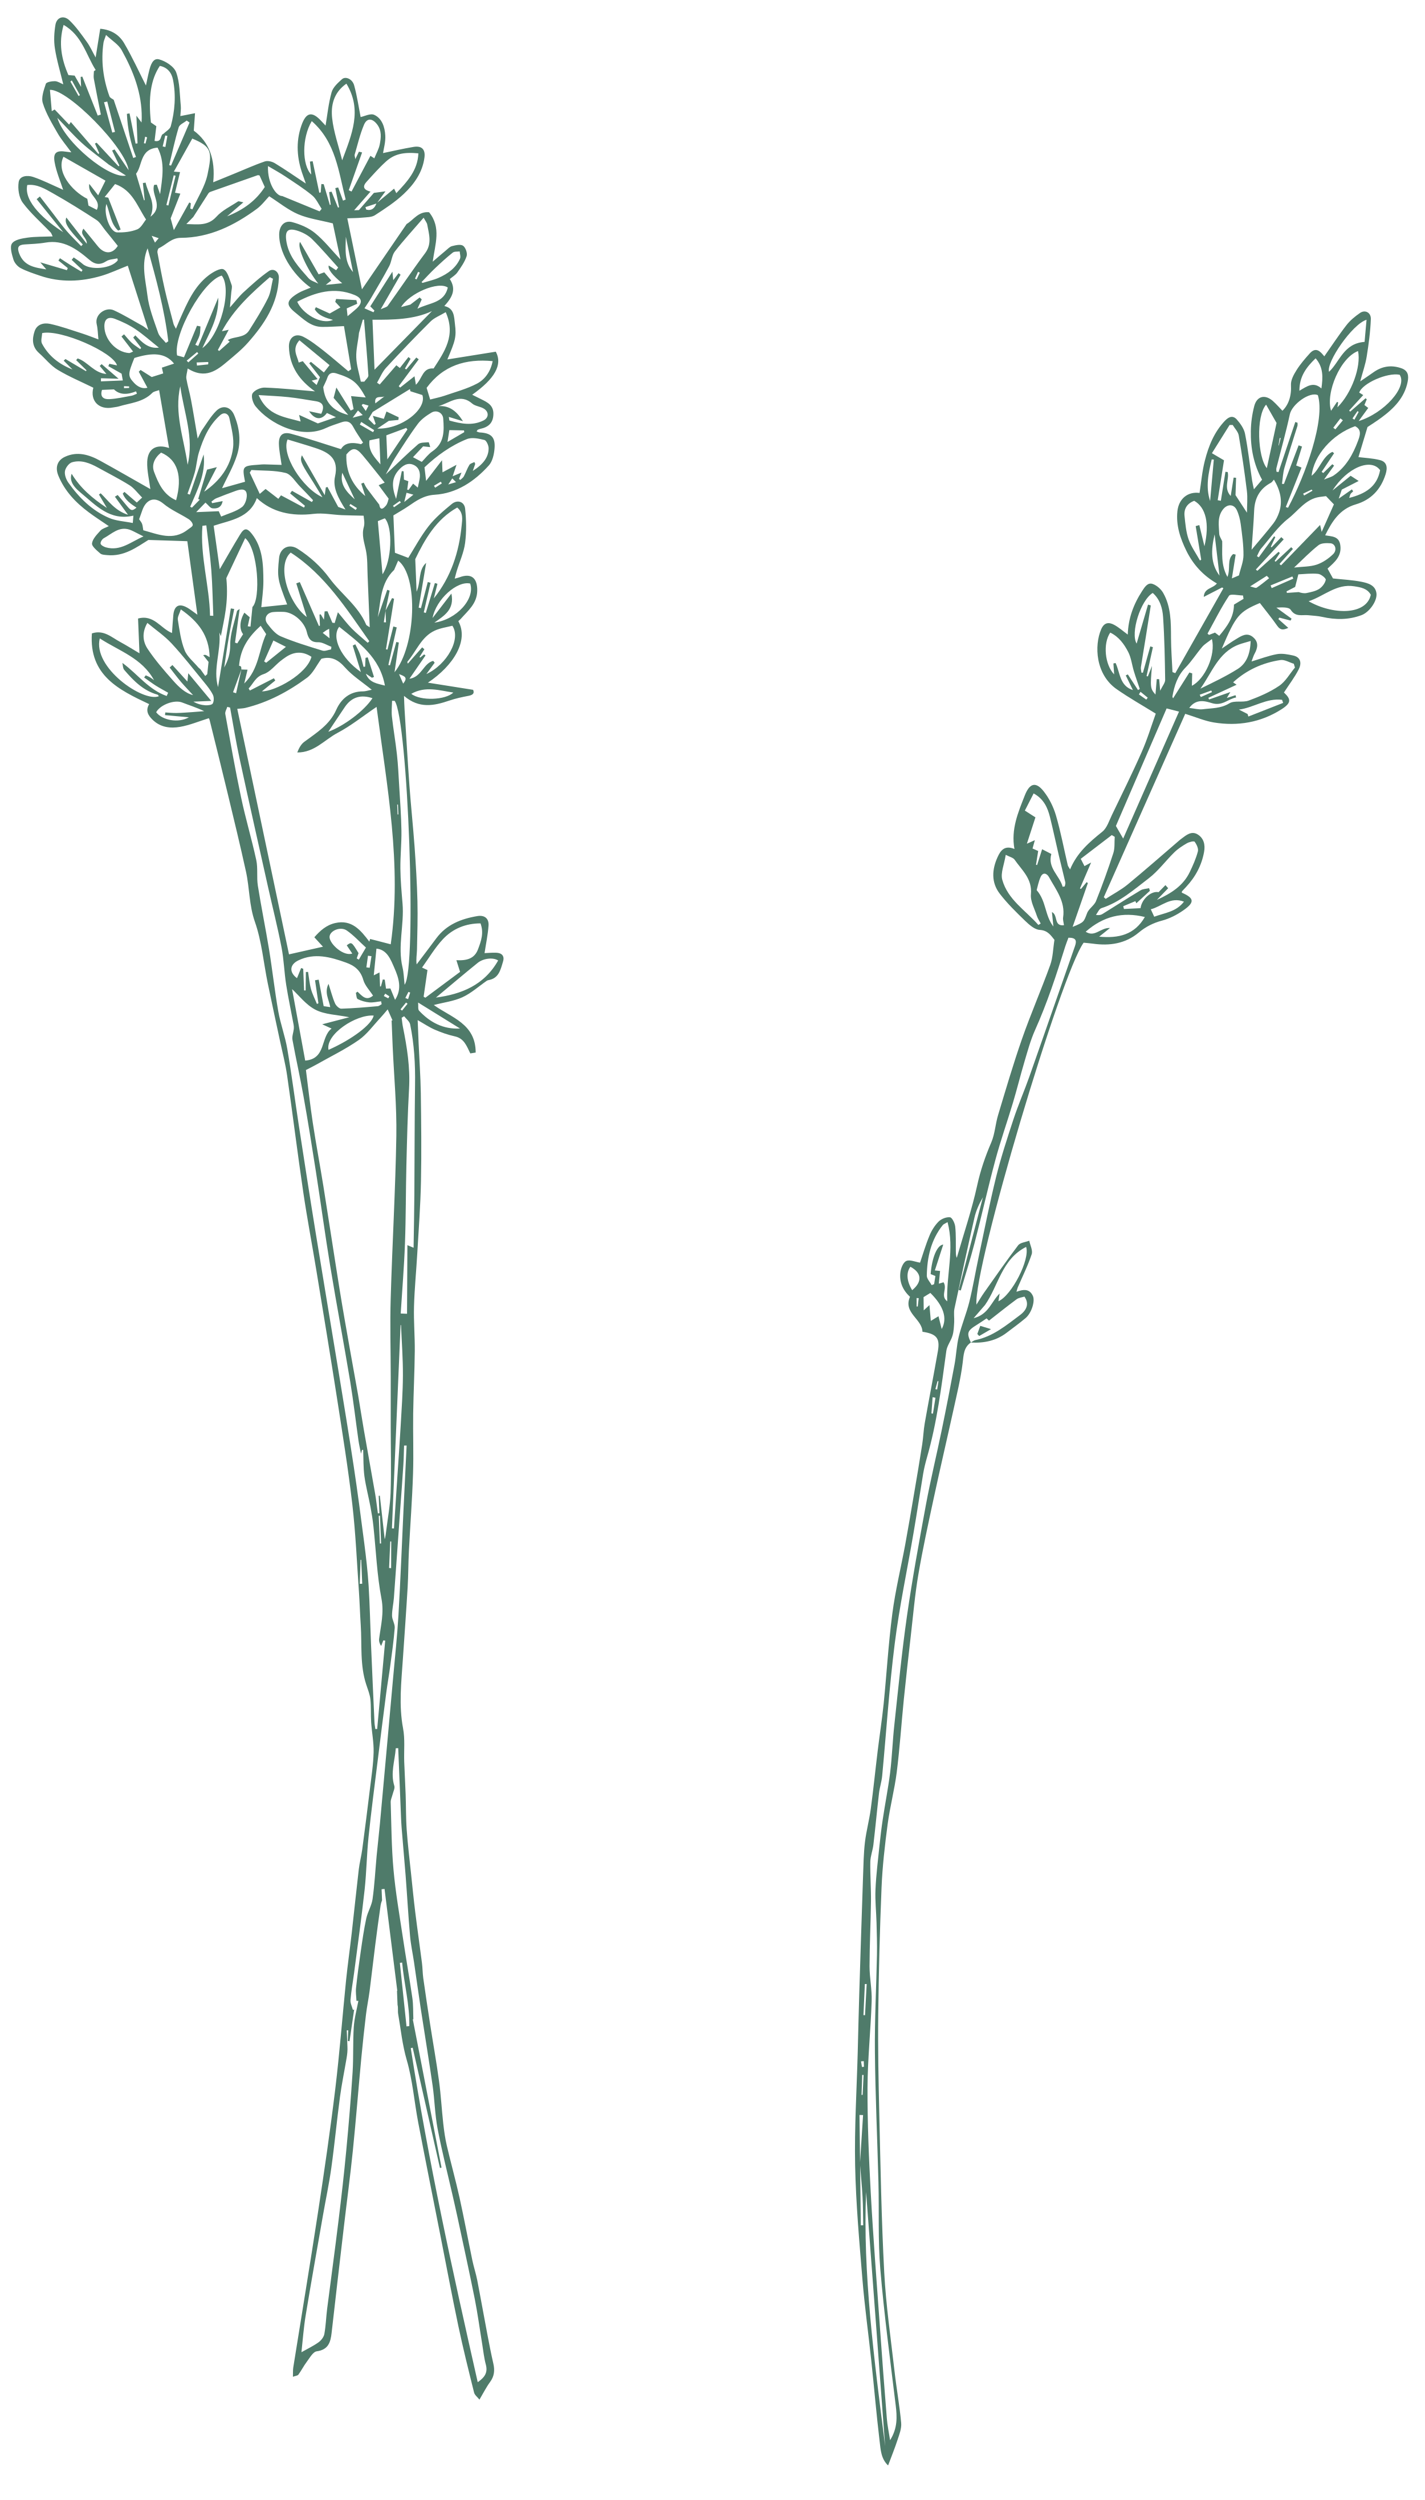 <svg width="195" height="342" viewBox="0 0 195 342" fill="none" xmlns="http://www.w3.org/2000/svg">
<g clip-path="url(#clip0_1_1956)">
<path d="M19.086 89.387L18.891 84.622C21.059 84.032 21.974 85.978 23.536 86.605C23.596 85.754 23.641 84.949 23.718 84.147C23.842 82.854 24.507 82.5 25.636 83.141C26.005 83.349 26.336 83.621 27.011 84.099C26.515 80.497 26.064 77.187 25.632 74.042C23.867 73.986 22.181 73.927 20.306 73.871C18.72 74.859 16.979 76.176 14.646 75.945C14.326 75.913 13.928 75.904 13.711 75.714C13.26 75.31 12.536 74.744 12.593 74.332C12.678 73.707 13.277 73.112 13.747 72.591C14.006 72.308 14.46 72.202 14.89 71.981C13.895 71.298 12.99 70.722 12.132 70.078C10.357 68.756 8.859 67.19 7.99 65.086C7.535 63.987 7.806 63.003 8.88 62.499C10.588 61.705 12.199 62.202 13.729 63.046C16.047 64.321 18.33 65.643 20.574 66.913C20.415 65.632 20.098 64.391 20.146 63.163C20.225 61.397 21.368 60.692 23.134 61.294C22.673 58.626 22.236 56.065 21.773 53.372C21.455 53.497 21.059 53.534 20.838 53.754C19.559 55.045 17.813 55.129 16.223 55.612C15.976 55.684 15.71 55.695 15.458 55.747C13.531 56.124 12.306 54.837 12.77 53.042C11.126 52.231 9.438 51.531 7.888 50.592C6.93 50.015 6.198 49.055 5.339 48.3C4.378 47.445 4.375 46.377 4.737 45.311C5.07 44.332 6.021 44.132 6.86 44.313C8.344 44.637 9.788 45.162 11.241 45.624C11.98 45.862 12.705 46.156 13.47 46.435C13.391 45.714 13.387 45.018 13.234 44.366C12.916 43.005 14.483 41.956 15.564 42.445C16.917 43.06 18.187 43.849 19.491 44.569C19.675 44.674 19.845 44.82 20.297 45.137C19.282 41.974 18.374 39.118 17.486 36.347C16.2 36.847 15.058 37.395 13.852 37.746C11.078 38.555 8.268 38.671 5.488 37.725C4.586 37.414 3.66 37.121 2.823 36.679C2.396 36.456 1.978 35.964 1.836 35.506C1.619 34.795 1.315 33.777 1.64 33.312C1.995 32.792 3.004 32.619 3.762 32.513C4.85 32.357 5.962 32.394 7.205 32.343C7.062 32.055 7.027 31.899 6.933 31.803C5.649 30.457 4.221 29.22 3.116 27.737C2.591 27.034 2.415 25.82 2.554 24.916C2.689 24.017 3.793 23.959 4.52 24.202C5.845 24.645 7.105 25.293 8.39 25.853C8.548 25.921 8.695 26.006 8.645 25.987C8.26 24.778 7.699 23.497 7.468 22.157C7.247 20.87 7.75 20.543 9.074 20.758C9.256 20.788 9.445 20.8 9.762 20.841C9.076 19.896 8.392 19.109 7.88 18.219C7.122 16.897 6.309 15.556 5.86 14.113C5.615 13.34 5.992 12.319 6.272 11.471C6.356 11.223 7.089 11.098 7.519 11.105C7.897 11.115 8.277 11.385 8.66 11.539C8.25 9.842 7.763 8.243 7.511 6.614C7.346 5.569 7.411 4.453 7.585 3.402C7.755 2.361 8.717 2.031 9.506 2.79C10.415 3.663 11.155 4.722 11.898 5.755C12.349 6.382 12.666 7.106 13.086 7.863C13.301 6.509 13.507 5.246 13.716 3.934C15.254 4.061 16.333 4.795 16.984 5.903C18.108 7.815 19.026 9.839 19.971 11.7C20.085 11.182 20.22 10.457 20.399 9.737C20.588 8.955 20.909 7.891 21.763 8.12C22.67 8.361 23.819 9.1 24.11 9.9C24.622 11.311 24.586 12.927 24.739 14.465C24.786 14.91 24.706 15.361 24.679 15.883C25.358 15.752 25.902 15.643 26.687 15.486C26.622 16.4 26.569 17.126 26.518 17.874C28.614 19.427 29.5 21.782 29.176 24.939C30.196 24.525 31.139 24.138 32.081 23.752C33.468 23.19 34.831 22.567 36.238 22.087C36.63 21.951 37.234 22.1 37.612 22.329C38.999 23.174 40.34 24.105 41.852 25.111C41.686 24.646 41.569 24.303 41.444 23.956C40.636 21.721 40.449 19.468 41.241 17.183C41.878 15.34 42.703 15.161 44.007 16.602C44.226 16.846 44.453 17.077 44.551 17.18C44.799 15.717 44.955 14.129 45.377 12.622C45.566 11.939 46.23 11.345 46.795 10.837C47.281 10.399 48.224 10.803 48.464 11.68C48.879 13.186 49.098 14.746 49.351 16.015C49.859 15.915 50.693 15.471 51.215 15.715C52.293 16.209 52.661 17.411 52.724 18.543C52.777 19.426 52.506 20.328 52.417 20.944C53.737 20.67 55.158 20.335 56.594 20.098C57.718 19.911 58.235 20.441 58.081 21.569C57.812 23.604 56.66 25.204 55.252 26.532C54.069 27.649 52.675 28.555 51.306 29.443C50.851 29.735 50.179 29.717 49.599 29.774C48.93 29.843 48.254 29.837 47.526 29.867C48.196 33.131 48.84 36.246 49.53 39.584C51.61 36.543 53.581 33.659 55.646 30.644C56.547 30.127 57.258 28.889 58.715 29.036C60.411 31.131 59.541 33.407 59.213 35.801C59.87 35.24 60.416 34.758 60.983 34.292C61.256 34.065 61.534 33.756 61.855 33.672C62.349 33.548 63.023 33.384 63.369 33.623C63.71 33.857 63.984 34.636 63.857 35.039C63.595 35.84 63.076 36.574 62.58 37.277C62.328 37.635 61.908 37.876 61.552 38.176C62.518 39.664 61.797 40.77 60.801 41.871C62.178 42.166 62.132 43.344 62.254 44.316C62.478 46.091 62.307 46.607 61.216 49.177C63.422 48.822 65.677 48.464 67.847 48.115C68.802 49.914 67.708 51.817 64.614 54.006C65.086 54.243 65.467 54.434 65.856 54.621C66.717 55.05 67.549 55.446 67.517 56.669C67.486 57.9 66.807 58.437 65.743 58.67C65.617 58.7 65.488 58.743 65.376 58.801C65.323 58.824 65.306 58.9 65.221 59.031C65.383 59.079 65.509 59.156 65.644 59.163C67.209 59.244 67.809 59.803 67.673 61.373C67.607 62.167 67.396 63.111 66.903 63.665C64.923 65.866 62.475 67.502 59.499 67.686C57.979 67.782 56.988 68.493 55.884 69.25C55.286 69.66 54.649 70.013 53.834 70.514L54.043 75.626C54.709 75.876 55.296 76.101 55.87 76.322C56.724 74.958 57.573 73.366 58.663 71.972C59.55 70.839 60.691 69.885 61.809 68.962C62.59 68.313 63.549 68.621 63.651 69.607C63.812 71.153 63.845 72.749 63.646 74.285C63.474 75.6 62.887 76.858 62.493 78.141C62.402 78.438 62.337 78.743 62.223 79.166C62.539 79.079 62.722 79.038 62.9 78.973C64.514 78.373 65.355 79.096 65.305 80.865C65.257 82.602 64.045 83.538 63.063 84.658C62.957 84.779 62.83 84.879 62.72 84.983C64.185 87.651 62.039 91.08 58.557 93.396C60.623 93.721 62.648 94.044 64.744 94.376C64.952 94.873 64.695 95.082 64.118 95.197C63.231 95.369 62.342 95.555 61.489 95.847C59.404 96.557 57.361 96.993 55.284 95.203C55.314 95.955 55.324 96.488 55.358 97.017C55.575 100.514 55.776 104.013 56.029 107.504C56.233 110.286 56.528 113.064 56.732 115.846C56.907 118.323 57.062 120.801 57.123 123.286C57.177 125.511 57.109 127.741 57.06 129.966C57.041 130.6 56.916 131.235 57.014 131.939C57.912 130.755 58.814 129.571 59.7 128.376C61.109 126.476 63.118 125.702 65.324 125.331C66.292 125.167 66.918 125.642 66.852 126.63C66.764 127.888 66.496 129.137 66.306 130.399C66.743 130.381 67.311 130.325 67.877 130.343C68.644 130.365 69.082 130.761 68.832 131.566C68.504 132.644 68.27 133.837 66.875 134.085C66.781 134.101 66.684 134.134 66.604 134.187C65.505 134.948 64.482 135.884 63.279 136.435C62.089 136.98 60.723 137.144 59.36 137.498C61.742 139.217 65.099 140.049 65.093 144.002C64.91 144.03 64.617 144.076 64.356 144.119C63.85 143.08 63.501 142.056 62.232 141.785C61.298 141.579 60.37 141.248 59.486 140.866C58.735 140.541 58.044 140.069 57.154 139.563C57.202 140.728 57.244 141.745 57.286 142.761C57.386 145.018 57.548 147.276 57.584 149.534C57.638 153.556 57.688 157.586 57.607 161.609C57.542 164.911 57.292 168.213 57.099 171.516C56.961 173.931 56.719 176.342 56.654 178.754C56.598 180.777 56.779 182.802 56.76 184.823C56.733 187.668 56.583 190.522 56.54 193.368C56.502 196.131 56.611 198.896 56.519 201.653C56.405 205.168 56.135 208.677 55.955 212.187C55.871 213.846 55.878 215.506 55.782 217.162C55.589 220.444 55.35 223.729 55.128 227.008C54.917 230.159 54.558 233.287 55.155 236.454C55.437 237.937 55.263 239.505 55.314 241.035C55.367 242.535 55.461 244.034 55.51 245.531C55.568 247.13 55.539 248.734 55.653 250.323C55.793 252.329 56.039 254.327 56.248 256.33C56.435 258.111 56.611 259.896 56.832 261.68C57.119 263.982 57.45 266.279 57.745 268.581C57.831 269.256 57.826 269.944 57.919 270.623C58.208 272.677 58.518 274.73 58.835 276.783C59.243 279.432 59.72 282.07 60.079 284.726C60.338 286.652 60.443 288.602 60.657 290.535C60.772 291.549 60.912 292.565 61.145 293.554C61.697 295.924 62.35 298.261 62.878 300.636C63.511 303.5 64.043 306.384 64.641 309.258C64.829 310.156 65.127 311.038 65.304 311.946C65.781 314.402 66.214 316.868 66.684 319.325C66.94 320.68 67.205 322.036 67.514 323.385C67.724 324.308 67.638 325.11 67.056 325.896C66.555 326.575 66.176 327.339 65.609 328.298C65.328 327.941 64.957 327.671 64.873 327.327C64.117 324.29 63.358 321.249 62.712 318.188C61.832 314.018 61.054 309.827 60.227 305.65C59.224 300.562 58.2 295.479 57.229 290.386C56.687 287.539 56.464 284.605 55.662 281.843C55.052 279.757 54.851 277.645 54.486 275.541C54.412 275.138 54.509 274.704 54.402 274.294L54.324 272.372C54.324 272.372 54.353 272.383 54.369 272.387C53.79 267.737 53.206 263.083 52.621 258.429C52.487 258.442 52.352 258.456 52.218 258.47L52.28 259.987C52.261 260.041 52.127 260.362 52.08 260.703C51.825 262.481 51.582 264.263 51.356 266.044C51.086 268.154 50.849 270.275 50.579 272.385C50.439 273.463 50.212 274.528 50.084 275.605C49.852 277.548 49.637 279.494 49.455 281.443C49.051 285.699 48.718 289.968 48.286 294.225C47.933 297.697 47.464 301.156 47.061 304.621C46.493 309.471 45.922 314.318 45.379 319.163C45.232 320.481 44.916 321.475 43.335 321.689C42.83 321.763 42.392 322.576 41.992 323.106C41.568 323.666 41.25 324.304 40.835 324.876C40.73 325.025 40.444 325.036 40.085 325.171C40.105 324.661 40.073 324.269 40.131 323.898C41.262 316.798 42.447 309.707 43.528 302.601C44.381 297.018 45.197 291.425 45.877 285.817C46.473 280.878 46.852 275.912 47.353 270.961C47.576 268.799 47.881 266.646 48.129 264.483C48.46 261.567 48.758 258.649 49.098 255.737C49.208 254.818 49.45 253.922 49.572 253.002C49.938 250.251 50.289 247.496 50.622 244.742C50.825 243.077 51.084 241.407 51.126 239.737C51.16 238.365 50.878 236.99 50.789 235.611C50.722 234.57 50.794 233.524 50.686 232.489C50.613 231.813 50.344 231.158 50.129 230.504C49.233 227.821 49.544 225.035 49.362 222.285C49.259 220.762 49.221 219.236 49.114 217.717C48.836 213.741 48.668 209.753 48.211 205.802C47.648 200.961 46.869 196.145 46.123 191.324C45.215 185.486 44.251 179.656 43.295 173.829C42.706 170.239 42.023 166.669 41.494 163.073C40.712 157.777 40.06 152.463 39.294 147.171C39.059 145.537 38.641 143.935 38.296 142.318C37.743 139.725 37.174 137.127 36.641 134.529C36.063 131.721 35.82 128.796 34.883 126.122C34.081 123.845 34.158 121.52 33.663 119.259C32.883 115.702 32.024 112.156 31.17 108.614C30.365 105.257 29.527 101.909 28.697 98.556C28.658 98.405 28.579 98.271 28.575 98.259C27.219 98.683 25.962 99.215 24.652 99.442C23.326 99.675 21.985 99.531 20.897 98.487C20.236 97.852 19.898 97.199 20.411 96.333C16.258 94.376 12.174 92.399 12.574 86.657C14.179 86.127 15.238 87.173 16.407 87.804C17.371 88.331 18.3 88.914 19.107 89.391L19.086 89.387ZM33.034 91.594C33.313 91.603 33.596 91.612 33.875 91.621C33.725 92.252 33.602 92.758 33.42 93.511C35.464 91.51 35.41 88.892 36.421 86.752C36.172 86.373 35.94 86.022 35.673 85.611C34.093 87.05 32.896 88.631 32.715 91.102C32.636 91.084 32.837 91.08 32.955 91.174C33.036 91.242 33.016 91.445 33.034 91.589C32.654 92.627 32.271 93.67 31.891 94.708C32.033 94.756 32.17 94.8 32.307 94.844C32.549 93.758 32.791 92.676 33.034 91.589L33.034 91.594ZM27.423 91.558C27.645 91.868 27.862 92.174 28.084 92.484C28.175 92.401 28.27 92.319 28.36 92.236C28.426 91.629 28.487 91.018 28.538 90.561C28.235 90.18 28.023 89.907 27.807 89.634C28.066 89.549 28.171 89.607 28.276 89.669C28.364 89.723 28.456 89.773 28.687 89.909C28.62 86.968 27.173 85.065 24.744 83.372C24.57 83.938 24.277 84.389 24.335 84.784C24.56 86.195 24.743 87.648 25.264 88.96C25.616 89.852 26.496 90.537 27.139 91.313C27.236 91.396 27.33 91.48 27.423 91.563L27.423 91.558ZM51.931 69.089L51.897 69.058C52.069 70.044 52.596 69.418 52.804 69.182C53.054 68.886 53.117 68.416 53.182 68.222C52.666 67.527 52.271 66.989 51.816 66.382C52.126 66.25 52.307 66.172 52.642 66.03C51.588 64.715 50.606 63.455 49.581 62.235C48.698 61.186 48.208 61.211 47.399 62.175C47.3 64.56 48.236 66.397 49.984 67.865C49.801 67.297 49.614 66.738 49.435 66.169C49.544 66.124 49.657 66.082 49.77 66.032C49.911 66.291 50.033 66.571 50.203 66.809C50.772 67.584 51.364 68.334 51.94 69.097L51.931 69.089ZM51.526 27.803C52.315 27.145 53.103 26.496 53.928 25.808C53.99 25.926 54.088 26.133 54.232 26.429C55.731 24.836 57.16 23.312 57.253 20.978C55.205 20.792 53.962 21.059 52.805 22.112C51.861 22.966 51.015 23.932 50.157 24.878C49.643 25.446 49.643 25.955 50.699 26.214C49.893 27.137 49.188 27.936 48.46 28.769L49.114 28.742C49.928 27.806 50.621 27.016 51.165 26.389C51.76 26.311 52.135 26.259 52.75 26.175C52.285 26.82 51.912 27.328 51.548 27.831C51.034 28.001 50.521 28.167 50.003 28.337C50.045 28.451 50.082 28.566 50.124 28.68C50.865 28.861 51.279 28.48 51.522 27.803L51.526 27.803ZM26.469 29.666C26.146 29.994 25.824 30.326 25.501 30.654C27.026 30.682 28.439 30.951 29.611 29.653C30.402 28.772 31.56 28.232 32.569 27.561C32.669 27.495 32.879 27.602 33.304 27.68C32.512 28.363 31.899 28.889 31.075 29.597C33.374 28.687 35.039 27.423 36.234 25.585C35.955 24.976 35.729 24.476 35.513 24C35.394 23.985 35.323 23.95 35.262 23.969C33.113 24.724 30.956 25.479 28.807 26.242C28.69 26.279 28.571 26.371 28.506 26.477C27.812 27.545 27.126 28.62 26.441 29.696L26.473 29.662L26.469 29.666ZM52.753 83.549C53.053 82.974 53.353 82.398 53.65 81.823C53.741 81.857 53.832 81.886 53.924 81.92C53.551 84.228 53.191 86.528 52.818 88.833C52.884 88.847 52.954 88.856 53.02 88.87C53.289 87.816 53.561 86.766 53.825 85.707C53.978 85.751 54.136 85.79 54.289 85.838C53.905 87.551 53.524 89.259 53.144 90.977C53.218 90.99 53.292 91.008 53.367 91.025C53.655 89.962 53.944 88.899 54.232 87.831C54.347 87.855 54.463 87.88 54.579 87.904C54.383 89.224 54.195 90.544 53.987 91.973C56.93 88.379 57.287 78.805 54.484 76.697C54.271 77.19 54.076 77.641 53.934 77.97C52.042 79.794 52.121 82.225 51.696 84.445C52.124 83.194 52.56 81.938 52.989 80.691C53.101 80.728 53.209 80.765 53.321 80.806C53.133 81.72 52.941 82.643 52.754 83.561C52.677 84.086 52.6 84.611 52.523 85.136C52.622 85.14 52.72 85.14 52.819 85.144L52.753 83.553L52.753 83.549ZM43.013 128.232C43.811 127.317 44.661 126.562 45.863 126.285C48.132 125.762 49.353 127.256 50.54 128.826C50.58 128.704 50.608 128.583 50.648 128.461C51.575 128.701 52.511 128.944 53.468 129.19C55.019 118.338 52.942 107.548 51.531 96.71C49.641 97.992 48.007 99.309 46.186 100.27C44.405 101.212 43.01 102.971 40.678 102.946C40.904 102.366 41.189 101.824 41.627 101.5C43.3 100.251 45.085 99.197 46.011 97.114C46.675 95.621 47.878 94.575 49.69 94.587C50.014 94.59 50.341 94.469 50.873 94.369C49.508 93.262 48.205 92.437 47.221 91.323C46.262 90.228 45.296 89.762 43.98 90.127C43.312 91.036 42.828 92.124 42.001 92.733C39.456 94.613 36.673 96.097 33.565 96.854C33.265 96.924 32.949 96.929 32.468 96.978C34.849 108.285 37.208 119.47 39.548 130.568C41.095 130.219 42.629 129.875 44.197 129.521C43.9 129.193 43.532 128.794 43.013 128.228L43.013 128.232ZM41.864 146.387C42.166 148.755 42.433 151.17 42.797 153.572C43.241 156.502 43.795 159.418 44.263 162.342C45.013 167.035 45.721 171.734 46.475 176.422C46.92 179.19 47.414 181.944 47.9 184.702C48.258 186.749 48.641 188.786 48.999 190.829C49.273 192.416 49.507 194.008 49.785 195.595C50.289 198.501 50.822 201.402 51.326 204.312C51.482 205.217 51.581 206.14 51.709 207.05C51.778 207.047 51.851 207.035 51.92 207.024L51.823 204.644C51.88 204.641 51.929 204.639 51.978 204.629C52.203 206.619 52.42 208.61 52.645 210.6C52.76 210.215 52.798 209.837 52.844 209.466C53.055 207.715 53.393 205.97 53.453 204.217C53.555 201.203 53.472 198.184 53.467 195.167C53.468 192.881 53.473 190.604 53.469 188.319C53.466 184.751 53.357 181.174 53.465 177.61C53.678 170.211 54.112 162.821 54.236 155.422C54.303 151.374 53.92 147.317 53.737 143.259C53.687 142.04 53.637 140.82 53.587 139.601C53.633 139.608 53.674 139.61 53.719 139.616C53.524 139.169 53.326 138.722 53.05 138.096C52.679 138.529 52.386 138.897 52.069 139.237C51.087 140.279 50.223 141.503 49.08 142.299C47.239 143.575 45.206 144.56 43.252 145.667C42.86 145.89 42.454 146.085 41.868 146.39L41.864 146.387ZM49.422 60.763C49.51 60.694 49.597 60.62 49.68 60.554C49.225 59.836 48.721 59.145 48.33 58.395C47.943 57.653 47.413 57.53 46.711 57.778C46.008 58.026 45.287 58.238 44.612 58.555C41.235 60.147 36.919 58.009 34.968 55.585C34.609 55.144 34.334 54.232 34.548 53.843C34.808 53.385 35.653 53.007 36.231 53.028C38.55 53.107 40.863 53.36 43.108 53.546C41.036 52.086 39.605 50.162 39.538 47.437C39.511 46.158 40.41 45.513 41.54 46.092C42.511 46.59 43.396 47.295 44.268 47.971C45.424 48.88 46.533 49.853 47.666 50.796C47.797 50.704 47.929 50.612 48.056 50.52C47.714 48.472 47.373 46.432 47.069 44.615C45.878 44.664 44.976 44.738 44.074 44.725C42.541 44.714 41.544 43.678 40.438 42.788C39.196 41.787 39.015 41.174 40.807 40.103C41.311 39.805 41.89 39.62 42.514 39.35C40.649 38.043 38.222 35.121 38.202 32.112C38.199 30.941 38.881 30.097 39.991 30.391C41.085 30.686 42.228 31.169 43.097 31.878C44.33 32.879 45.334 34.171 46.593 35.506C46.207 33.692 45.862 32.063 45.542 30.561C43.811 30.123 42.221 29.915 40.799 29.311C39.402 28.709 38.177 27.704 36.839 26.848C36.347 27.357 35.831 28.065 35.159 28.565C32.061 30.848 28.675 32.519 24.755 32.539C23.431 32.543 22.749 33.494 21.748 33.949C21.611 34.013 21.511 34.369 21.547 34.558C21.858 36.238 22.164 37.919 22.544 39.584C22.904 41.167 23.337 42.735 23.745 44.308C23.794 44.492 23.912 44.662 24.076 44.978C24.312 44.426 24.464 44.035 24.632 43.651C25.611 41.45 26.552 39.209 28.523 37.692C29.122 37.228 30.179 36.618 30.602 36.853C31.185 37.173 31.404 38.228 31.698 38.994C31.8 39.271 31.68 39.645 31.652 39.977C31.603 40.571 31.541 41.165 31.463 42.063C32.223 41.208 32.732 40.525 33.352 39.961C34.458 38.951 35.568 37.933 36.787 37.088C37.452 36.626 38.197 37.196 38.161 38.013C38.02 41.571 36.186 44.328 33.95 46.854C33.136 47.782 32.168 48.571 31.222 49.367C29.693 50.663 28.127 51.932 25.684 50.414C25.602 51.005 25.442 51.421 25.503 51.804C25.666 52.778 25.959 53.727 26.138 54.696C26.452 56.36 26.717 58.034 27.052 60.003C27.344 59.424 27.469 59.092 27.663 58.811C28.282 57.929 28.833 56.975 29.585 56.223C30.451 55.352 31.552 55.63 32.033 56.761C32.786 58.539 33.015 60.442 32.431 62.271C31.934 63.84 31.079 65.29 30.387 66.793C31.331 66.526 32.429 66.221 33.53 65.91C33.123 63.758 33.15 63.732 35.463 63.571C35.691 63.553 35.924 63.527 36.15 63.53C36.953 63.547 37.762 63.58 38.533 63.602C38.397 62.59 38.187 61.658 38.165 60.728C38.137 59.533 38.694 59.038 39.838 59.347C42.109 59.966 44.34 60.723 46.66 61.448C47.195 60.507 48.256 60.496 49.406 60.768L49.422 60.763ZM31.477 96.803C31.353 96.771 31.229 96.739 31.105 96.707C31.003 97.034 30.776 97.382 30.829 97.682C31.522 101.496 32.191 105.318 32.994 109.111C33.599 111.984 34.448 114.801 35.07 117.674C35.308 118.798 35.104 120.011 35.282 121.155C35.742 124.071 36.339 126.965 36.815 129.877C37.275 132.694 37.584 135.538 38.076 138.345C38.385 140.092 39.02 141.775 39.317 143.527C39.91 146.996 40.36 150.493 40.892 153.973C41.646 158.873 42.404 163.768 43.199 168.662C44.214 174.934 45.273 181.199 46.301 187.47C47.016 191.838 47.74 196.2 48.399 200.574C48.927 204.071 49.391 207.579 49.842 211.088C50.093 213.032 50.317 214.981 50.442 216.934C50.609 219.622 50.662 222.315 50.772 224.997C50.918 228.547 51.084 232.096 51.245 235.646C51.258 235.947 51.323 236.251 51.365 236.556C51.446 236.552 51.528 236.549 51.614 236.546C51.982 232.519 52.345 228.484 52.713 224.454C52.63 224.445 52.544 224.432 52.453 224.423C52.353 224.679 52.257 224.936 52.157 225.193C51.93 224.858 51.843 224.527 51.879 224.219C52.112 222.392 52.574 220.659 52.199 218.708C51.582 215.467 51.454 212.131 51.102 208.838C51.007 207.935 50.859 207.031 50.692 206.135C50.429 204.734 50.057 203.35 49.864 201.942C49.709 200.76 49.746 199.55 49.697 198.36L49.542 198.366C49.502 198.508 49.463 198.651 49.399 198.877C49.274 198.228 49.136 197.658 49.055 197.082C48.674 194.403 48.367 191.708 47.926 189.035C47.055 183.788 46.071 178.563 45.204 173.312C44.49 168.978 43.906 164.622 43.228 160.282C42.689 156.826 42.137 153.363 41.521 149.919C41.068 147.359 40.489 144.824 40.023 142.264C39.938 141.796 40.147 141.278 40.204 140.783C40.225 140.592 40.213 140.389 40.18 140.2C39.843 138.376 39.449 136.554 39.161 134.724C38.894 133.021 38.848 131.28 38.52 129.592C37.985 126.832 37.292 124.103 36.679 121.354C35.369 115.488 34.047 109.626 32.778 103.754C32.282 101.452 31.908 99.124 31.486 96.811L31.477 96.803ZM50.593 85.815C50.492 83.356 50.408 81.12 50.309 78.888C50.25 77.665 50.314 76.409 50.06 75.227C49.841 74.18 49.47 73.218 49.785 72.1C49.95 71.53 49.771 70.867 49.758 70.553C48.671 70.527 47.724 70.52 46.776 70.48C45.487 70.421 44.181 70.152 42.926 70.303C39.925 70.662 37.255 70.113 35.146 68.146C34.153 70.898 31.521 71.163 29.237 71.928C29.515 73.92 29.787 75.85 30.071 77.876C31.035 76.221 31.914 74.662 32.847 73.138C33.411 72.208 33.8 72.196 34.462 73.034C35.966 74.943 36.031 77.234 36.042 79.506C36.044 80.769 35.846 82.027 35.758 83.07C36.998 82.944 38.149 82.819 39.295 82.701C37.971 79.29 37.917 78.97 38.19 76.33C38.334 74.937 39.584 74.344 40.733 75.083C42.424 76.165 43.905 77.495 45.094 79.115C46.699 81.288 49.018 82.887 50.111 85.471C50.152 85.564 50.297 85.612 50.588 85.815L50.593 85.815ZM55.647 197.768C55.528 197.773 55.409 197.77 55.295 197.77C55.262 198.67 55.253 199.564 55.192 200.461C55.062 202.491 54.912 204.521 54.761 206.552C54.475 210.563 54.197 214.581 53.903 218.597C53.842 219.415 53.642 220.23 53.647 221.046C53.653 221.608 54.057 222.175 54.014 222.724C53.877 224.472 53.629 226.213 53.397 227.953C53.234 229.176 53.013 230.386 52.854 231.61C52.455 234.665 52.072 237.715 51.697 240.773C51.263 244.285 50.797 247.794 50.433 251.315C50.182 253.702 50.158 256.116 49.9 258.499C49.482 262.312 48.946 266.118 48.454 269.922C48.292 271.158 48.063 272.389 47.962 273.626C47.927 274.067 48.171 274.525 48.292 274.975C48.349 274.964 48.406 274.95 48.463 274.939C48.256 276.38 48.04 277.821 47.829 279.262C47.75 279.249 47.668 279.24 47.59 279.226C47.611 278.741 47.632 278.256 47.653 277.771C47.587 277.773 47.518 277.768 47.452 277.771L47.542 279.973C47.577 280.514 47.517 281.063 47.421 281.61C47.128 283.364 46.761 285.11 46.526 286.867C46.093 290.097 45.791 293.342 45.342 296.565C45.042 298.742 44.577 300.898 44.199 303.066C43.402 307.623 42.588 312.169 41.837 316.733C41.554 318.429 41.432 320.157 41.25 321.812C42.163 321.294 42.931 320.935 43.604 320.444C43.958 320.186 44.312 319.728 44.385 319.311C44.593 318.181 44.623 317.012 44.768 315.868C45.283 311.843 45.836 307.817 46.326 303.79C46.716 300.611 47.081 297.425 47.381 294.238C47.722 290.659 48.018 287.07 48.252 283.48C48.381 281.429 48.28 279.364 48.413 277.313C48.491 276.114 48.819 274.929 49.041 273.74C48.95 273.735 48.864 273.734 48.778 273.734C48.754 273.143 48.656 272.542 48.722 271.964C48.9 270.301 49.123 268.636 49.366 266.982C49.583 265.471 49.799 263.955 50.12 262.468C50.316 261.562 50.855 260.724 50.982 259.816C51.258 257.859 51.357 255.881 51.539 253.907C51.679 252.431 51.856 250.959 51.992 249.479C52.601 242.839 53.198 236.199 53.794 229.559C54.05 226.705 54.355 223.848 54.525 220.985C54.806 216.142 54.993 211.303 55.22 206.459C55.36 203.563 55.499 200.664 55.643 197.768L55.647 197.768ZM56.47 280.15C56.385 280.17 56.299 280.19 56.21 280.21C58.584 295.546 61.929 310.685 65.372 325.911C66.401 325.215 66.758 324.53 66.482 323.502C66.236 322.589 66.139 321.636 65.986 320.699C65.648 318.647 65.375 316.588 64.972 314.547C64.23 310.835 63.414 307.134 62.623 303.429C62.385 302.308 62.122 301.185 61.867 300.065C61.193 297.112 60.437 294.179 59.877 291.204C59.511 289.27 59.478 287.276 59.197 285.316C58.703 281.859 58.128 278.414 57.601 274.962C57.27 272.781 56.971 270.591 56.648 268.406C56.468 267.209 56.21 266.019 56.108 264.814C55.868 262.071 55.715 259.316 55.504 256.568C55.336 254.389 55.124 252.216 54.957 250.037C54.881 249.071 54.862 248.103 54.818 247.132C54.771 246 54.725 244.863 54.678 243.731L54.492 239.168C54.381 239.173 54.271 239.177 54.16 239.182C54.038 240.892 53.406 242.57 53.961 244.332C54.061 244.667 53.813 245.12 53.719 245.513C53.635 245.864 53.453 246.211 53.462 246.554C53.56 249.643 53.569 252.743 53.85 255.82C54.123 258.876 54.653 261.914 55.11 264.955C55.528 267.761 56.023 270.556 56.429 273.362C56.567 274.317 56.525 275.296 56.565 276.267C56.536 276.268 56.515 276.257 56.486 276.254C57.796 283.018 59.106 289.787 60.42 296.556C60.351 296.571 60.274 296.586 60.205 296.606C58.964 291.122 57.715 285.634 56.474 280.15L56.47 280.15ZM41.202 132.433C41.302 132.471 41.397 132.504 41.493 132.542L41.615 135.509C41.684 135.506 41.754 135.503 41.824 135.509C41.834 134.664 41.845 133.823 41.855 132.982C41.958 132.978 42.056 132.974 42.158 132.97C42.285 133.759 42.35 134.556 42.558 135.321C42.75 136.017 43.097 136.678 43.37 137.354C43.439 137.322 43.507 137.29 43.575 137.263C43.418 136.209 43.264 135.16 43.11 134.111C43.273 134.079 43.444 134.051 43.611 134.028C43.831 135.207 44.056 136.39 44.292 137.655C44.482 137.685 44.779 137.727 45.191 137.788C45.016 136.723 44.348 135.811 44.958 134.598C45.301 135.664 45.507 136.5 45.846 137.273C45.986 137.594 46.417 138.007 46.703 138C48.361 137.952 50.023 137.806 51.68 137.659C51.868 137.651 52.042 137.487 52.226 137.388C52.2 137.253 52.175 137.125 52.153 136.99C51.614 137.045 51.071 137.183 50.536 137.139C49.993 137.091 49.433 136.927 48.948 136.686C48.773 136.598 48.774 136.135 48.697 135.844C48.768 135.787 48.848 135.73 48.923 135.673C49.536 136.24 50.113 137.011 51.047 136.211C50.588 135.501 49.938 134.841 49.714 134.064C49.336 132.746 48.511 132.105 47.33 131.686C45.197 130.924 43.058 130.341 40.864 131.375C39.597 131.969 39.563 133.031 40.64 133.827C40.823 133.38 41.017 132.909 41.206 132.442L41.202 132.433ZM58.542 79.627C58.671 79.664 58.795 79.696 58.919 79.732C58.61 81.082 58.305 82.431 57.991 83.781C58.083 83.811 58.174 83.836 58.269 83.861C58.68 82.499 59.095 81.128 59.511 79.762C59.631 79.802 59.747 79.831 59.863 79.871C59.698 80.536 59.533 81.201 59.363 81.871C61.722 78.938 62.816 75.536 63.175 71.891C63.257 71.101 63.427 70.154 62.566 69.436C59.658 71.074 58.135 73.799 56.824 76.494L57.007 80.953C57.634 79.474 57.206 78.01 58.316 77.004C57.974 79.05 57.635 81.093 57.293 83.135C57.396 83.16 57.499 83.181 57.603 83.201C57.915 82.013 58.226 80.82 58.538 79.628L58.542 79.627ZM31.589 83.241C31.742 83.267 31.895 83.286 32.047 83.313C31.791 84.656 31.514 85.988 31.286 87.335C31.058 88.661 30.879 89.993 30.679 91.326C31.213 90.352 31.506 89.404 31.503 88.224C31.493 86.685 32.085 85.141 32.432 83.599C32.453 83.52 32.594 83.469 32.793 83.315C32.569 84.947 32.364 86.434 32.162 87.916C32.262 87.953 32.362 87.986 32.466 88.023C32.735 87.603 33.005 87.182 33.266 86.765C32.717 86.063 32.8 84.892 33.441 83.819C33.687 84.032 33.933 84.242 34.171 84.447C34.082 84.865 33.992 85.27 33.902 85.683C34.026 85.699 34.149 85.715 34.277 85.73C34.358 84.915 34.44 84.101 34.544 83.041C35.699 81.934 35.33 75.118 33.551 73.622C32.53 75.788 31.542 77.89 30.973 79.093C31.299 82.466 30.655 84.728 30.225 87.031C30.165 86.888 30.107 86.754 30.02 86.542C30.264 89.087 29.118 91.514 29.838 94.005C30.421 90.417 31.003 86.833 31.586 83.249L31.589 83.241ZM44.427 83.642C44.558 83.636 44.681 83.632 44.811 83.626C45.033 84.147 45.26 84.672 45.482 85.197C45.589 85.209 45.692 85.225 45.795 85.238C45.918 84.839 46.037 84.437 46.239 83.762C46.906 84.555 47.483 85.322 48.141 85.994C48.821 86.687 49.592 87.297 50.319 87.942C50.39 87.873 50.461 87.795 50.535 87.726C47.399 83.276 44.468 78.639 39.779 75.598C37.775 77.398 39.524 82.593 41.98 84.417C41.499 82.876 41.022 81.343 40.545 79.814C40.703 79.754 40.868 79.693 41.026 79.637C41.903 81.642 42.776 83.647 43.649 85.653C43.693 85.63 43.737 85.612 43.781 85.589L43.72 84.081C43.776 84.066 43.837 84.055 43.89 84.045C44.026 84.271 44.158 84.493 44.33 84.78C44.366 84.348 44.392 83.995 44.423 83.65L44.427 83.642ZM18.231 21.62C18.36 21.57 18.485 21.523 18.61 21.472C17.847 19.562 17.459 17.595 17.364 15.579C17.486 15.553 17.608 15.527 17.726 15.51C18.004 16.89 18.278 18.269 18.556 19.649C18.641 19.637 18.727 19.625 18.82 19.613L18.665 15.827C19.008 16.285 19.142 16.466 19.367 16.759C19.383 16.448 19.397 16.286 19.395 16.133C19.433 12.761 18.244 9.734 16.655 6.873C16.222 6.087 15.331 5.561 14.509 4.783C14.315 5.358 14.198 5.595 14.163 5.84C13.795 8.356 14.124 10.802 14.975 13.172C15.054 13.4 15.4 13.531 15.561 13.657C16.456 16.32 17.344 18.97 18.235 21.62L18.231 21.62ZM59.34 50.405C60.796 48.147 62.422 45.907 60.992 42.708C60.208 43.178 59.445 43.458 58.917 43.981C56.846 46.04 54.822 48.148 52.841 50.303C52.308 50.879 52.004 51.666 51.598 52.357C51.716 52.439 51.838 52.521 51.961 52.603C52.712 51.736 53.463 50.865 54.237 49.972C54.441 50.13 54.593 50.248 54.716 50.346C55.136 49.807 55.514 49.324 55.896 48.844C55.989 48.928 56.087 49.006 56.185 49.093C55.928 49.535 55.668 49.98 55.411 50.425C55.47 50.464 55.538 50.503 55.596 50.542C56.058 49.997 56.515 49.453 56.968 48.912C57.078 48.995 57.188 49.077 57.298 49.164C56.385 50.385 55.476 51.611 54.564 52.836C54.628 52.896 54.696 52.963 54.76 53.023C55.423 52.503 56.086 51.975 56.721 51.477C56.776 51.822 56.831 52.164 56.912 52.641C57.83 51.75 57.803 50.298 59.332 50.409L59.34 50.405ZM54.009 95.888C53.886 95.885 53.767 95.882 53.652 95.878C53.636 96.591 53.555 97.318 53.629 98.023C53.823 99.762 54.127 101.48 54.317 103.215C54.473 104.621 54.539 106.034 54.621 107.442C54.743 109.511 54.901 111.575 54.933 113.643C54.959 115.381 54.772 117.119 54.79 118.849C54.806 120.442 54.953 122.034 55.084 123.618C55.33 126.527 54.391 129.426 55.08 132.341C55.258 133.083 55.27 133.869 55.366 134.722C57.09 132.594 55.814 98.339 54.005 95.888L54.009 95.888ZM56.595 170.705C56.636 168.12 56.684 165.775 56.702 163.422C56.739 158.416 56.726 153.403 56.795 148.391C56.841 145.615 56.683 142.865 56.126 140.151C56.043 139.737 55.587 139.399 55.301 139.03C55.189 139.101 55.078 139.172 54.962 139.243C55.02 139.658 55.053 140.079 55.135 140.486C55.7 143.269 56.138 146.054 55.977 148.925C55.78 152.415 55.698 155.917 55.612 159.41C55.525 162.982 55.548 166.558 55.416 170.128C55.3 173.304 55.037 176.481 54.833 179.702C55.313 179.728 55.523 179.732 55.699 179.741C55.717 176.582 55.73 173.501 55.749 170.354C56.041 170.479 56.178 170.535 56.591 170.709L56.595 170.705ZM15.72 67.957C15.848 67.877 15.972 67.797 16.104 67.722C16.487 68.169 16.874 68.605 17.241 69.062C17.927 69.907 18.048 69.952 18.679 69.454C17.892 68.944 17.14 68.403 16.797 67.532C16.876 67.454 16.954 67.372 17.029 67.294C17.569 67.761 18.108 68.227 18.72 68.753C19.02 68.475 19.261 68.25 19.45 68.073C18.83 67.453 18.356 66.785 17.726 66.388C16.329 65.514 14.848 64.767 13.398 63.966C12.287 63.353 11.108 62.88 9.853 63.246C9.436 63.371 8.965 63.994 8.89 64.453C8.808 64.945 9.047 65.597 9.352 66.028C10.813 68.087 12.586 69.853 14.917 70.854C15.889 71.274 17.014 71.319 18.171 71.553C18.216 70.968 18.242 70.701 18.256 70.544C15.006 71.31 13.096 69.095 11.022 67.392C9.818 66.406 9.527 65.602 9.806 64.817C10.984 66.76 12.598 68.143 14.624 69.492C14.157 68.704 13.849 68.182 13.541 67.661C13.62 67.604 13.7 67.543 13.78 67.486C14.851 68.526 15.708 69.853 17.518 70.429C16.797 69.44 16.259 68.696 15.725 67.957L15.72 67.957ZM16.117 33.634C15.473 32.828 14.938 32.154 14.394 31.494C14.002 31.013 13.682 30.405 13.19 30.086C11.245 28.82 9.272 27.588 7.251 26.45C6.177 25.844 5.063 25.161 3.734 25.311C3.216 27.679 6.3 30.252 8.653 31.766C7.332 30.127 6.175 28.688 5.018 27.25C5.164 27.128 5.307 27.006 5.457 26.88C6.033 27.63 6.617 28.38 7.192 29.127C7.829 29.958 8.441 30.81 9.125 31.602C9.745 32.326 10.444 32.984 11.111 33.673C11.182 33.596 11.257 33.518 11.328 33.445C9.206 31.176 8.777 30.498 9.079 29.758C9.97 30.905 10.852 32.04 11.877 33.348C11.925 32.439 10.803 32.146 11.423 31.284C12.113 32.125 12.742 32.874 13.347 33.64C14.294 34.843 15.406 34.776 16.125 33.633L16.117 33.634ZM65.758 126.327C63.734 126.331 61.96 127.046 60.606 128.496C59.526 129.65 58.711 131.049 57.753 132.376C58.146 132.555 58.392 132.665 58.496 132.714C58.312 134.005 58.139 135.184 57.97 136.358C58.045 136.405 58.129 136.451 58.205 136.502C59.831 135.292 61.458 134.079 62.957 132.966C62.754 132.312 62.631 131.92 62.453 131.368C63.882 131.438 64.931 131.163 65.415 129.868C65.837 128.75 66.238 127.64 65.754 126.331L65.758 126.327ZM24.683 26.485C24.2 27.71 23.752 28.858 23.351 29.876C23.481 30.355 23.582 30.724 23.79 31.485C24.576 30.07 25.236 28.884 25.9 27.698C25.968 27.736 26.043 27.771 26.114 27.813C26.087 28.055 26.068 28.295 26.041 28.532C26.137 28.574 26.229 28.608 26.324 28.645C27.042 27.055 28.053 25.527 28.402 23.857C29.046 20.776 29.005 20.078 26.312 18.958C25.5 20.416 24.683 21.878 23.793 23.479C24.225 23.515 24.406 23.524 24.636 23.544C24.398 24.535 24.173 25.442 23.953 26.366C24.175 26.402 24.349 26.433 24.683 26.493L24.683 26.485ZM13.819 51.753C13.817 51.894 13.818 52.03 13.816 52.175L16.806 52.053C16.731 51.621 16.664 51.28 16.637 51.12C15.928 50.718 15.374 50.406 14.825 50.093C14.874 49.987 14.918 49.882 14.963 49.773C15.31 49.841 15.653 49.914 16.013 49.99C15.488 48.178 8.307 45.032 5.772 45.57C5.75 46.031 5.546 46.635 5.75 47.016C6.664 48.734 8.136 49.853 9.918 50.55C9.517 50.149 9.115 49.747 8.717 49.345C8.796 49.272 8.875 49.194 8.958 49.12C9.895 49.674 10.831 50.227 11.763 50.781C11.79 50.739 11.813 50.705 11.84 50.662C11.367 50.197 10.897 49.732 10.423 49.271C10.49 49.194 10.556 49.113 10.622 49.035C12.001 49.476 12.851 51.031 14.561 51.167C14.174 50.703 13.911 50.387 13.648 50.066C13.734 49.984 13.821 49.898 13.908 49.816C14.609 50.42 15.309 51.025 16.231 51.819C15.206 51.787 14.512 51.766 13.823 51.748L13.819 51.753ZM50.67 41.913C51.652 40.374 52.592 38.904 53.696 37.169C53.758 37.771 53.785 38.027 53.814 38.332C54.082 37.977 54.311 37.674 54.541 37.371C54.634 37.441 54.723 37.516 54.816 37.587C53.959 39.075 53.098 40.568 52.096 42.314C52.578 42.084 52.913 42.037 53.052 41.849C54.766 39.46 56.402 37.009 58.166 34.651C59.149 33.34 58.702 32.038 58.459 30.706C58.412 30.464 58.223 30.248 57.971 29.783C56.461 31.534 55.182 32.915 54.03 34.407C53.614 34.95 53.594 35.782 53.26 36.417C52.476 37.894 51.621 39.328 50.779 40.775C50.519 41.232 50.213 41.663 49.874 42.182C50.45 42.432 50.779 42.58 51.105 42.719C51.151 42.643 51.193 42.567 51.239 42.49C51.072 42.327 50.91 42.156 50.67 41.913V41.913ZM46.943 27.448C47.064 27.398 47.185 27.352 47.302 27.301C46.327 23.52 45.968 19.461 42.662 16.57C41.286 18.883 41.326 22.574 42.593 23.88C42.532 23.311 42.475 22.709 42.409 22.108C42.536 22.09 42.662 22.072 42.784 22.055C43.089 23.491 43.39 24.936 43.695 26.377C43.76 26.358 43.824 26.338 43.889 26.319C43.919 25.941 43.944 25.555 43.973 25.177C44.08 25.185 44.191 25.193 44.298 25.201C44.583 26.15 44.859 27.099 45.14 28.044C45.18 28.03 45.216 28.012 45.253 27.998C45.18 27.425 45.116 26.861 45.043 26.288C45.153 26.267 45.263 26.242 45.373 26.221C45.669 26.95 45.961 27.675 46.253 28.404C46.301 28.385 46.349 28.367 46.398 28.348C46.227 27.474 46.056 26.607 45.885 25.736C46.015 25.702 46.141 25.672 46.275 25.642C46.496 26.241 46.717 26.845 46.938 27.44L46.943 27.448ZM39.357 60.12C38.441 62.153 41.359 66.778 44.123 68.031C43.544 67.094 42.98 66.14 42.381 65.216C41.191 63.361 41.022 62.95 41.315 62.284C42.321 64.047 43.314 65.779 44.439 67.749C44.522 67.166 44.557 66.928 44.585 66.691C44.661 66.667 44.734 66.639 44.811 66.62C45.273 67.483 45.738 68.345 46.283 69.354C46.408 69.403 46.691 69.503 47.277 69.71C46.292 68.157 45.504 66.72 45.846 65.186C46.394 62.759 45.028 61.908 43.184 61.3C41.904 60.877 40.611 60.508 39.358 60.124L39.357 60.12ZM27.936 67.274C30.076 65.804 31.569 63.83 31.89 61.283C32.058 59.972 31.668 58.564 31.392 57.226C31.265 56.614 30.698 56.29 30.105 56.823C28.591 58.177 27.817 59.984 27.227 61.876C26.944 62.777 26.898 63.748 26.648 64.652C26.377 65.636 25.99 66.588 25.657 67.554C25.765 67.595 25.873 67.632 25.981 67.669C26.607 65.838 27.241 64.007 27.866 62.172C28.188 64.825 26.996 67.047 26.025 69.331C26.108 69.373 26.188 69.411 26.267 69.45C26.625 69.087 26.983 68.725 27.337 68.358C27.266 68.324 27.191 68.298 27.124 68.263C27.521 66.939 27.917 65.619 28.332 64.252C28.677 64.168 29.014 64.075 29.675 63.911C28.988 65.24 28.459 66.255 27.936 67.278L27.936 67.274ZM17.607 23.306C17.194 20.21 9.314 12.203 6.834 12.288C6.92 13.27 7.001 14.244 7.085 15.213C7.217 15.137 7.349 15.057 7.477 14.978C8.136 15.667 8.796 16.36 9.459 17.053C9.548 16.909 9.652 16.752 9.69 16.692C10.972 18.175 12.216 19.623 13.467 21.07C13.503 21.032 13.538 20.993 13.577 20.954C13.383 20.515 13.185 20.08 12.991 19.641C13.067 19.601 13.148 19.564 13.224 19.524C14.223 20.601 15.222 21.677 16.22 22.754C16.26 22.719 16.296 22.693 16.335 22.658C16.004 21.972 15.672 21.282 15.341 20.592C15.454 20.542 15.566 20.496 15.679 20.446C16.32 21.401 16.97 22.351 17.615 23.301L17.607 23.306ZM25.765 92.107C26.891 93.464 27.83 94.597 28.912 95.894L26.466 95.994C26.995 96.304 27.546 96.455 28.109 96.49C28.454 96.509 29 96.453 29.115 96.246C29.287 95.936 29.297 95.381 29.131 95.053C28.832 94.444 28.387 93.895 27.952 93.362C26.481 91.568 25.062 89.734 23.489 88.039C22.516 86.99 21.302 86.167 20.165 85.22C19.365 86.61 19.571 87.823 20.208 88.782C21.234 90.322 22.464 91.737 23.697 93.123C24.488 94.018 25.382 94.855 26.421 95.098C25.928 94.563 25.337 93.954 24.782 93.31C24.24 92.67 23.737 91.991 23.218 91.329C23.344 91.216 23.467 91.1 23.593 90.983C24.253 91.705 24.91 92.431 25.644 93.242C25.683 92.88 25.705 92.639 25.765 92.107V92.107ZM27.696 47.62C30.183 45.816 31.788 39.491 30.342 37.704C27.829 38.358 23.677 45.731 24.234 48.627C24.574 48.72 24.93 48.818 25.174 48.882C25.801 47.366 26.382 45.964 26.96 44.566C27.117 44.596 27.274 44.627 27.431 44.662C27.395 45.065 27.42 45.482 27.313 45.864C27.18 46.32 26.926 46.736 26.727 47.171C26.86 47.223 26.99 47.284 27.123 47.337C28.003 45.218 28.883 43.096 29.867 40.717C29.956 43.383 28.739 45.366 27.692 47.62L27.696 47.62ZM16.052 35.346C15.512 35.476 14.951 35.474 14.556 35.73C13.706 36.279 13.019 36.216 12.229 35.544C10.505 34.075 8.71 32.761 6.224 33.19C5.268 33.358 4.281 33.378 3.313 33.446C2.5 33.505 2.326 33.859 2.608 34.63C3.272 36.458 4.848 36.612 6.337 36.854C6.096 36.574 5.838 36.274 5.511 35.89C6.851 36.286 8.004 36.624 9.157 36.966C9.198 36.869 9.231 36.772 9.272 36.675C8.848 36.333 8.42 35.99 7.996 35.643C8.066 35.541 8.135 35.434 8.205 35.328C8.684 35.64 9.156 35.96 9.64 36.263C10.141 36.578 10.652 36.871 11.152 37.174C11.199 37.102 11.245 37.025 11.291 36.953C10.796 36.485 10.302 36.016 9.808 35.552C9.901 35.441 9.991 35.33 10.085 35.218C10.486 35.508 10.918 35.759 11.284 36.088C12.319 37.035 15.282 36.764 16.108 35.617C16.135 35.583 16.087 35.498 16.056 35.354L16.052 35.346ZM41.766 145.103C44.666 144.864 43.823 141.897 45.373 140.72C44.913 140.511 44.621 140.374 44.091 140.135C45.465 139.773 46.58 139.483 47.8 139.168C46.094 138.824 44.471 138.811 43.177 138.148C41.867 137.477 40.888 136.164 39.968 135.32C40.522 138.34 41.139 141.709 41.766 145.107L41.766 145.103ZM12.856 9.74C12.931 9.683 13.015 9.63 13.091 9.577C11.772 7.487 11.221 4.843 8.704 3.406C7.99 5.895 8.408 8.092 9.362 10.272C9.67 10.301 9.95 10.323 10.213 10.345C10.495 10.83 10.743 11.275 11.096 11.89L11.04 10.522C11.113 10.511 11.19 10.495 11.263 10.48C11.967 12.256 12.671 14.036 13.375 15.812C13.521 15.765 13.658 15.722 13.8 15.675C13.475 14.045 13.142 12.419 12.841 10.78C12.778 10.443 12.845 10.088 12.851 9.736L12.856 9.74ZM59.105 42.565C56.665 43.717 53.79 43.76 50.971 43.743L51.251 50.579C54.027 47.745 56.635 45.084 59.105 42.565V42.565ZM62.82 65.526C62.875 65.573 62.93 65.612 62.985 65.66C63.147 65.5 63.367 65.371 63.469 65.176C63.743 64.664 63.929 64.098 64.232 63.601C64.356 63.405 64.685 63.338 64.917 63.213C64.957 63.298 64.994 63.383 65.03 63.473C64.931 63.754 64.832 64.044 64.697 64.43C66.138 63.506 66.861 62.545 66.864 61.336C66.869 60.939 66.562 60.26 66.285 60.193C65.511 60.001 64.572 59.799 63.887 60.075C61.682 60.961 59.768 62.351 58.088 63.935C58.167 64.586 58.225 65.085 58.311 65.793C59.07 64.802 59.727 63.955 60.486 62.964L60.554 64.621C61.231 64.254 61.724 63.989 62.47 63.59C62.247 64.249 62.105 64.677 61.944 65.156C62.327 64.995 62.641 64.867 63.153 64.651C62.983 65.097 62.901 65.307 62.815 65.518L62.82 65.526ZM22.4 18.282C22.731 17.95 23.256 17.672 23.367 17.278C23.933 15.189 24.096 13.055 23.676 10.919C23.484 9.938 22.906 9.216 21.873 9.014C20.638 10.866 20.278 13.282 20.654 16.756C20.924 16.948 21.181 17.119 21.392 17.268C21.306 17.984 21.233 18.595 21.151 19.278C22.245 19.502 21.845 18.438 22.405 18.286L22.4 18.282ZM22.808 95.217C22.871 95.069 22.943 94.921 23.007 94.774C22.423 94.442 21.833 94.126 21.269 93.769C20.739 93.43 20.24 93.049 19.725 92.689C19.799 92.591 19.869 92.493 19.942 92.395C20.13 92.478 20.33 92.549 20.506 92.649C20.708 92.769 20.89 92.919 21.08 93.056C19.427 90.023 16.324 89.078 13.655 87.341C12.658 91.319 19.574 96.107 21.74 95.252C21.679 95.176 21.629 95.062 21.559 95.04C19.607 94.495 18.255 93.118 16.994 91.642C16.805 91.418 16.821 91.016 16.746 90.692C17.908 91.547 18.778 92.467 19.725 93.29C20.651 94.096 21.652 94.825 22.816 95.221L22.808 95.217ZM58.38 53.065C58.536 53.576 58.692 54.095 58.863 54.659C59.572 54.473 60.211 54.352 60.817 54.145C62.316 53.624 63.881 53.216 65.272 52.484C66.408 51.891 67.149 50.776 67.416 49.407C63.731 49.062 60.666 49.974 58.376 53.065L58.38 53.065ZM45.993 36.972C46.087 36.848 46.18 36.728 46.277 36.604C45.097 35.303 43.96 33.958 42.718 32.726C42.209 32.221 41.509 31.836 40.824 31.603C39.344 31.096 38.926 31.594 39.216 33.172C39.59 35.205 40.942 36.603 42.21 38.05C42.529 38.418 43.104 38.564 43.557 38.806C42.023 36.869 40.603 33.823 41.061 33.1C41.913 34.58 42.756 36.061 43.603 37.533C43.966 37.402 44.18 37.327 44.374 37.257C44.727 37.669 45.029 38.025 45.33 38.377C45.123 38.543 44.949 38.679 44.576 38.975C45.457 38.886 46.078 38.827 46.828 38.751C45.457 37.626 44.842 36.816 44.983 36.322C45.32 36.535 45.656 36.749 45.993 36.968L45.993 36.972ZM31.294 45.125C30.707 46.217 30.262 47.047 29.813 47.881C29.872 47.928 29.931 47.971 29.991 48.018C30.473 47.593 30.951 47.167 31.434 46.742C31.349 46.671 31.26 46.596 31.171 46.521C32.095 45.982 33.41 46.28 34.08 45.222C34.996 43.777 35.907 42.324 36.668 40.794C37.066 39.991 37.137 39.028 37.354 38.137C37.208 38.064 37.07 37.987 36.923 37.919C34.451 40.069 32.016 42.255 30.367 45.32C30.631 45.264 30.77 45.237 31.29 45.121L31.294 45.125ZM57.717 63.193C58.193 62.706 58.612 62.13 59.166 61.751C60.828 60.623 60.784 58.948 60.65 57.261C60.588 56.46 59.735 56.031 59.035 56.453C58.359 56.858 57.654 57.354 57.184 57.982C56.089 59.451 55.108 61.007 54.114 62.554C53.648 63.285 53.262 64.071 52.792 64.902C54.327 63.456 55.725 62.07 57.209 60.784C57.537 60.501 58.162 60.554 58.652 60.505C58.701 60.503 58.782 60.885 58.872 61.171C58.386 61.12 58.073 61.084 57.904 61.066C57.382 61.621 56.95 62.086 56.515 62.551C56.821 62.712 57.256 62.947 57.717 63.193V63.193ZM56.032 92.862C57.686 92.637 57.956 90.73 59.279 90.415C59.344 90.499 59.417 90.583 59.482 90.667C59.102 91.184 58.725 91.704 58.345 92.221C61.192 90.903 63.117 87.392 61.901 85.608C61.151 85.805 60.271 85.919 59.503 86.27C57.652 87.116 56.983 89.089 55.752 90.53C55.717 90.569 55.783 90.694 55.808 90.793C56.473 90.037 57.123 89.298 57.769 88.564C57.867 88.655 57.969 88.742 58.071 88.833C57.848 89.186 57.629 89.538 57.406 89.891C57.439 89.915 57.473 89.942 57.507 89.961C57.685 89.813 57.86 89.674 58.038 89.526C58.102 89.577 58.169 89.628 58.228 89.675C57.544 90.672 56.855 91.665 56.028 92.862L56.032 92.862ZM35.392 54.052C36.594 56.884 38.965 57.044 41.138 57.667C41.063 57.351 41.004 57.101 40.928 56.765C41.78 57.152 42.507 57.486 43.496 57.93C44.013 57.752 44.854 57.465 45.969 57.075C45.371 56.798 45.041 56.642 44.737 56.501C44 57.516 43.067 57.451 42.297 56.261C42.946 56.4 43.455 56.512 43.955 56.616C44.454 55.606 44.202 55.045 43.22 54.891C41.962 54.69 40.707 54.464 39.44 54.329C38.164 54.191 36.871 54.153 35.392 54.052V54.052ZM46.827 21.922C48.13 18.42 49.611 15.069 47.402 11.446C45.625 12.686 45.263 14.456 45.453 16.183C45.662 18.083 46.328 19.935 46.823 21.922L46.827 21.922ZM45.3 88.851C45.32 88.73 45.335 88.61 45.351 88.489C44.743 88.266 44.128 87.848 43.53 87.864C42.45 87.9 42.173 87.241 41.981 86.454C41.646 85.064 40.137 83.739 38.759 83.709C38.299 83.694 37.84 83.697 37.383 83.736C36.485 83.818 36.047 84.631 36.597 85.35C37.107 86.008 37.699 86.757 38.421 87.059C40.268 87.84 42.205 88.423 44.127 89.015C44.467 89.121 44.905 88.913 45.296 88.847L45.3 88.851ZM42.679 68.69C42.733 68.605 42.787 68.52 42.837 68.431C42.241 67.797 41.645 67.155 41.03 66.535C40.397 65.886 39.831 64.886 39.078 64.702C37.575 64.329 35.964 64.411 34.399 64.302C34.326 64.425 34.253 64.544 34.18 64.667C34.62 65.605 35.06 66.543 35.545 67.571C35.957 67.223 36.159 67.053 36.341 66.896C36.958 67.372 37.525 67.808 38.088 68.245C38.279 67.997 38.419 67.817 38.454 67.766C39.576 68.366 40.586 68.908 41.6 69.446C41.645 69.362 41.683 69.277 41.729 69.197C41.054 68.632 40.376 68.068 39.701 67.504C39.786 67.385 39.871 67.265 39.957 67.15C40.867 67.659 41.765 68.173 42.675 68.682L42.679 68.69ZM35.853 94.587C37.631 94.597 41.996 92.228 42.621 89.859C41.429 89.072 40.247 89.129 39.087 89.917C38.84 90.085 38.605 90.256 38.375 90.439C37.613 91.05 36.945 91.947 36.08 92.226C34.956 92.591 34.678 93.517 34.025 94.19C34.083 94.287 34.14 94.38 34.193 94.473C35.288 93.915 36.384 93.356 37.48 92.794C37.541 92.895 37.607 92.996 37.669 93.101C37.086 93.576 36.495 94.052 35.844 94.583L35.853 94.587ZM14.567 27.897C14.128 29.182 15.036 31.757 16.021 31.791C16.936 31.824 17.924 31.722 18.766 31.385C19.314 31.168 19.657 30.421 19.985 30.031C18.753 28.16 18.141 26.033 15.746 25.179C15.302 25.739 14.81 26.347 14.323 26.959C14.493 26.99 14.649 27.012 14.814 27.043C15.378 28.489 15.941 29.94 16.509 31.395C16.4 31.449 16.284 31.499 16.171 31.549C15.158 30.63 15.072 29.235 14.567 27.901L14.567 27.897ZM8.689 21.444C7.664 23.424 9.739 26.083 11.949 27.206C12.002 27.51 12.052 27.826 12.11 28.131C12.515 28.337 12.88 28.521 13.248 28.709C13.942 27.256 11.947 26.775 12.217 25.158C12.736 25.828 13.086 26.273 13.433 26.723C13.871 25.831 14.201 25.18 14.432 24.715C12.507 23.618 10.619 22.545 8.685 21.444L8.689 21.444ZM19.605 72.546C21.68 73.111 23.685 74.022 25.674 72.475C25.932 72.27 26.366 72.049 26.377 71.825C26.386 71.56 26.076 71.192 25.807 71.021C24.667 70.297 23.383 69.762 22.36 68.906C21.02 67.793 19.966 68.47 19.494 69.756C19.336 70.185 19.186 70.621 19.039 71.041C19.2 71.275 19.359 71.451 19.437 71.659C19.529 71.899 19.54 72.163 19.609 72.546L19.605 72.546ZM47.562 43.258C48.077 42.823 48.426 42.552 48.746 42.257C49.643 41.446 49.608 40.798 48.492 40.347C45.733 39.23 43.17 39.973 40.675 41.28C41.363 42.87 43.888 44.489 45.567 43.766C44.605 43.487 43.623 43.233 43.074 42.316C43.123 42.218 43.172 42.125 43.226 42.028C43.957 42.366 44.696 42.7 45.117 42.894C45.766 42.524 46.17 42.296 46.583 42.06C46.36 41.817 46.116 41.558 45.875 41.294C45.919 41.164 45.955 41.034 45.995 40.904C46.919 40.958 47.843 41.007 48.767 41.06C48.806 41.224 48.842 41.392 48.881 41.556C48.418 41.757 47.96 41.966 47.449 42.194C47.475 42.433 47.506 42.685 47.562 43.258V43.258ZM21.102 25.295C21.221 25.29 21.339 25.277 21.457 25.264C21.61 25.7 21.759 26.133 21.908 26.57C22.201 24.409 22.633 22.26 21.565 20.2C19.118 20.383 19.504 22.686 18.618 23.77C19.007 25.062 19.354 26.236 19.705 27.401C19.734 27.4 19.766 27.39 19.799 27.381C19.713 26.598 19.636 25.823 19.551 25.04C19.677 25.022 19.803 25.004 19.926 24.987C20.241 26.481 21.38 27.771 20.588 29.646C22.488 28.223 20.613 26.648 21.094 25.295L21.102 25.295ZM52.886 56.3C53.467 56.574 54.015 56.837 54.558 57.092C54.546 57.208 54.531 57.329 54.519 57.45C54.099 57.492 53.675 57.534 53.205 57.578C52.794 57.856 52.312 58.178 51.63 58.636C54.995 58.751 58.448 55.927 57.797 54.045C57.199 53.858 56.68 53.693 56.161 53.528C56.137 53.43 56.112 53.331 56.092 53.233C54.461 54.231 52.834 55.233 51.004 56.356C50.916 56.504 50.682 56.891 50.421 57.328C50.698 57.598 50.955 57.861 51.219 58.119C51.279 58.079 51.347 58.039 51.407 57.995C51.3 57.685 51.197 57.379 51.022 56.889C51.606 57.052 52.058 57.178 52.526 57.304C52.662 56.93 52.758 56.661 52.886 56.295L52.886 56.3ZM22.701 46.914C22.809 46.843 22.916 46.764 23.028 46.693C22.518 42.359 21.367 38.171 20.2 33.971C19.284 36.116 19.912 38.255 20.162 40.34C20.369 42.108 21.058 43.831 21.641 45.537C21.818 46.06 22.338 46.456 22.701 46.914ZM49.119 20.752C49.264 20.788 49.404 20.819 49.549 20.855C48.94 22.577 48.334 24.303 47.725 26.025C47.85 26.082 47.975 26.148 48.105 26.204C48.964 24.584 49.82 22.963 50.691 21.317C50.842 21.41 50.994 21.516 51.221 21.664C51.5 20.973 51.841 20.392 51.963 19.766C52.142 18.84 52.263 17.887 51.609 17.023C50.959 16.172 50.219 16.104 49.808 17.073C49.259 18.378 48.936 19.787 48.533 21.157C48.497 21.278 48.573 21.428 48.624 21.77C48.855 21.301 48.983 21.031 49.115 20.752L49.119 20.752ZM49.38 91.93C48.974 90.613 48.62 89.469 48.27 88.328C48.386 88.265 48.502 88.203 48.619 88.144C48.838 88.603 49.098 89.043 49.269 89.525C49.468 90.084 49.591 90.671 49.75 91.244C49.819 91.229 49.896 91.213 49.965 91.198C49.985 90.799 49.998 90.402 50.018 90.003C50.116 89.979 50.217 89.954 50.319 89.929C50.609 90.828 50.892 91.719 51.178 92.614C51.086 92.65 50.993 92.687 50.9 92.724C50.626 92.537 50.34 92.354 50.062 92.167C50.544 93.443 51.65 93.513 52.673 93.798C51.978 89.94 49.118 87.925 46.419 85.75C45.298 87.212 46.685 90.049 49.381 91.938L49.38 91.93ZM50.046 54.379C48.909 52.327 48.289 51.793 46.035 51.087C45.466 50.911 45.012 51.025 44.793 51.68C44.673 52.053 44.479 52.405 44.231 52.961C44.449 54.989 45.496 56.226 47.657 56.77C46.925 55.914 46.19 55.063 45.652 54.435C45.829 53.769 45.929 53.393 46.028 53.016C46.695 54.094 47.34 55.132 47.989 56.169C48.121 56.106 48.254 56.042 48.386 55.979C48.273 55.404 48.163 54.821 48.039 54.192C48.808 54.264 49.404 54.318 50.05 54.379L50.046 54.379ZM16.629 46.036C16.744 45.936 16.859 45.837 16.974 45.737C17.321 46.124 17.642 46.545 18.021 46.898C18.379 47.227 18.799 47.479 19.191 47.765C19.234 47.706 19.272 47.642 19.315 47.586C18.952 47.121 18.593 46.651 18.233 46.186C18.328 46.087 18.422 45.984 18.516 45.88C19.397 46.776 20.252 47.742 21.744 47.561C20.6 46.648 19.609 45.757 18.514 45.019C17.658 44.446 16.697 43.997 15.736 43.626C14.774 43.26 14.271 43.674 14.282 44.659C14.303 46.45 15.885 48.174 17.644 48.301C17.808 48.315 17.983 48.183 18.213 48.099C17.655 47.369 17.144 46.702 16.63 46.045L16.629 46.036ZM43.733 28.917C43.827 28.801 43.92 28.686 44.014 28.57C43.591 27.946 43.273 27.189 42.718 26.731C41.556 25.773 40.273 24.965 39.022 24.126C38.301 23.646 37.534 23.23 36.673 22.719C36.579 25.104 37.818 26.849 38.624 26.82C40.724 27.683 42.229 28.304 43.733 28.917V28.917ZM53.632 209.099C53.723 209.103 53.817 209.108 53.911 209.112C54.062 206.792 54.213 204.471 54.368 202.155C54.522 199.822 54.689 197.493 54.823 195.157C54.953 192.829 55.128 190.499 55.135 188.164C55.147 185.874 54.972 183.588 54.878 181.294C54.857 181.295 54.832 181.284 54.816 181.28C54.417 190.549 54.026 199.822 53.632 209.094L53.632 209.099ZM23.821 49.749C22.62 48.237 20.861 48.206 18.389 48.974C17.484 51.205 17.474 51.454 18.374 52.41C18.905 52.972 19.55 53.223 20.174 53.049C19.757 52.271 19.376 51.562 18.99 50.853C19.069 50.776 19.152 50.698 19.239 50.616C19.781 50.962 20.328 51.308 20.762 51.584C21.344 51.399 21.813 51.255 22.331 51.089C22.267 50.831 22.207 50.564 22.151 50.298C22.741 50.104 23.287 49.92 23.821 49.745L23.821 49.749ZM22.046 61.918C21.157 62.634 20.712 63.579 21.089 64.57C21.677 66.131 22.372 67.701 24.099 68.441C25 65.134 24.302 62.89 22.046 61.922L22.046 61.918ZM61.419 57.043C61.481 57.363 61.476 57.529 61.513 57.54C63.063 57.969 64.625 58.286 66.155 57.528C66.866 57.176 66.941 56.415 66.279 55.949C65.785 55.605 65.051 55.59 64.614 55.21C62.94 53.76 61.542 55.138 59.99 55.565C61.591 55.446 62.555 56.363 63.352 57.626C62.743 57.444 62.133 57.258 61.415 57.039L61.419 57.043ZM68.166 131.407C67.534 130.969 66.182 131.079 65.369 131.733C63.429 133.299 61.533 134.916 59.655 136.48C63.135 136.022 66.26 134.789 68.166 131.407V131.407ZM54.066 136.783C55.053 135.269 54.557 133.782 53.974 132.448C53.477 131.314 52.981 129.918 51.513 129.784C51.388 131.027 51.272 132.186 51.147 133.438C51.411 133.303 51.592 133.217 51.929 133.041L52.008 134.971C52.049 134.961 52.09 134.956 52.13 134.946C52.216 134.632 52.301 134.318 52.383 134.004C52.473 134.013 52.564 134.021 52.65 134.03C52.707 134.425 52.761 134.825 52.823 135.257L53.42 135.232C53.648 135.782 53.853 136.283 54.058 136.783L54.066 136.783ZM61.77 81.205C62.221 83.405 60.787 84.226 59.438 85.184C62.49 84.769 65.037 81.928 64.34 79.837C62.586 79.429 59.682 81.949 59.191 84.556C60.012 83.496 60.833 82.427 61.77 81.205V81.205ZM26.846 70.067L29.934 69.941C30.015 70.12 30.118 70.339 30.263 70.673C31.262 70.247 32.325 69.98 33.127 69.363C33.58 69.017 33.883 68.02 33.737 67.454C33.552 66.737 32.73 66.982 32.137 67.201C31.281 67.514 30.429 67.83 29.583 68.175C29.345 68.272 29.148 68.47 28.934 68.624C28.969 68.693 29.001 68.766 29.032 68.839C29.459 68.76 29.882 68.672 30.467 68.557C30.3 69.471 29.675 69.616 29.061 69.542C28.761 69.509 28.502 69.093 28.116 68.761C27.899 68.985 27.498 69.391 26.846 70.067V70.067ZM44.955 143.635C48.247 142.167 50.869 140.164 51.139 138.944C48.75 138.752 44.512 141.509 44.955 143.635ZM42.311 49.708C42.386 49.642 42.465 49.569 42.544 49.503C43.138 49.984 43.723 50.469 44.317 50.958C44.558 50.65 44.792 50.347 45.095 49.958C43.709 48.81 42.373 47.71 40.973 46.55C39.912 47.761 40.666 48.661 40.877 49.601C41.115 49.525 41.309 49.455 41.434 49.412C42.077 50.193 42.672 50.914 43.461 51.867C43.23 51.926 42.971 51.999 42.654 52.078C42.994 52.379 43.135 52.501 43.326 52.671C43.49 52.288 43.629 51.968 43.782 51.605C43.298 50.984 42.808 50.341 42.315 49.703L42.311 49.708ZM50.077 129.64C49.188 128.832 48.398 127.957 47.458 127.305C46.555 126.679 45.007 127.388 45.1 128.271C45.201 129.227 47.034 130.866 48.205 130.457C47.944 130.079 47.695 129.7 47.45 129.333C48.102 128.835 48.127 128.854 49.064 130.402C48.983 130.637 48.895 130.885 48.815 131.124C48.907 131.178 49.004 131.236 49.1 131.29C49.387 130.798 49.675 130.314 50.077 129.636L50.077 129.64ZM50.97 95.52C49.383 94.997 48.123 95.355 47.196 96.718C46.404 97.885 45.624 99.067 44.926 100.114C47.065 99.327 49.832 97.264 50.97 95.52ZM24.669 52.848C23.812 56.522 25.18 60.018 25.674 63.587C26.585 59.911 25.16 56.421 24.669 52.848V52.848ZM28.741 84.235C28.889 84.237 29.037 84.243 29.189 84.25C29.104 82.175 29.075 80.085 28.917 78.014C28.759 75.963 28.466 73.921 28.231 71.874C28.052 71.897 27.876 71.917 27.701 71.937C27.367 76.09 28.659 80.115 28.742 84.239L28.741 84.235ZM57.117 42.241C58.782 41.395 60.782 41.487 61.276 39.339C59.985 38.435 56.042 40.103 54.886 42.01C55.409 41.872 55.916 41.736 56.151 41.676C56.711 41.243 57.069 40.968 57.426 40.697C57.524 40.784 57.618 40.875 57.712 40.962C57.554 41.304 57.395 41.646 57.117 42.245L57.117 42.241ZM51.706 71.293C51.928 73.821 52.135 76.168 52.344 78.565C53.593 76.75 53.799 72.167 52.661 70.91C52.339 71.039 51.988 71.182 51.706 71.297L51.706 71.293ZM49.376 52.221C49.535 52.214 49.691 52.216 49.851 52.214C50.044 51.932 50.425 51.631 50.41 51.363C50.252 48.815 50.025 46.27 49.814 43.724C49.761 43.727 49.708 43.729 49.651 43.731C49.479 44.338 49.299 44.946 49.123 45.553C49.021 46.655 48.714 47.764 48.751 48.868C48.784 49.989 49.154 51.104 49.376 52.217L49.376 52.221ZM21.37 97.441C22.198 98.545 24.42 98.963 25.849 98.135C24.652 98.027 23.616 97.937 22.579 97.838C22.595 97.718 22.61 97.593 22.621 97.472C23.131 97.501 23.637 97.555 24.153 97.546C24.857 97.534 25.564 97.476 26.27 97.43C26.83 97.391 27.385 97.339 27.941 97.296C26.892 96.792 25.896 96.489 24.93 96.111C23.889 95.698 21.95 96.39 21.37 97.441V97.441ZM54.204 68.251C54.509 66.79 54.743 65.621 54.986 64.452C55.069 64.461 55.151 64.474 55.234 64.483L55.28 65.62C55.526 65.709 55.717 65.775 55.879 65.839C55.824 66.28 55.773 66.638 55.725 66.988C55.788 67.002 55.85 67.02 55.908 67.034C56.109 66.757 56.311 66.471 56.532 66.164C56.727 66.334 56.905 66.484 57.169 66.71C57.269 66.25 57.349 65.907 57.413 65.569C57.574 64.702 57.357 63.907 56.54 63.577C55.732 63.254 55.075 63.711 54.508 64.368C53.546 65.488 53.628 66.693 54.2 68.251L54.204 68.251ZM57.684 38.596C57.731 38.631 57.777 38.666 57.824 38.706C58.56 38.477 59.328 38.317 60.029 38.007C61.264 37.459 62.363 36.69 62.946 35.399C63.07 35.125 62.927 34.734 62.905 34.399C62.583 34.446 62.179 34.379 61.956 34.558C61.119 35.222 60.325 35.95 59.552 36.685C58.905 37.295 58.306 37.957 57.684 38.596V38.596ZM19.635 73.389C19.258 73.198 19.011 73.063 18.756 72.941C18.405 72.773 18.065 72.572 17.7 72.454C16.263 71.996 15.298 73.041 14.208 73.632C13.975 73.754 13.718 74.174 13.767 74.383C13.825 74.604 14.215 74.808 14.493 74.887C16.486 75.443 17.924 74.122 19.635 73.389ZM14.857 22.491C13.625 21.515 12.342 20.607 11.193 19.557C10.031 18.5 8.99 17.304 7.848 16.122C8.842 19.476 14.981 24.515 17.235 24.021C16.499 23.55 15.678 23.025 14.849 22.492C14.819 22.543 14.753 22.649 14.857 22.491V22.491ZM62.955 140.716C61.117 139.574 59.28 138.441 57.216 137.159C57.264 137.629 57.167 138.08 57.348 138.276C58.835 139.866 60.64 140.836 62.955 140.716V140.716ZM56.28 94.921C57.522 95.922 60.983 95.789 62.03 94.748C60.138 94.474 58.234 93.819 56.28 94.921V94.921ZM53.007 62.848C53.957 61.43 54.853 60.094 55.749 58.761C55.693 58.689 55.645 58.617 55.593 58.544C54.713 58.874 53.829 59.204 52.868 59.558L53.003 62.844L53.007 62.848ZM23.146 22.59C23.233 22.612 23.32 22.633 23.407 22.654C24.249 20.691 25.094 18.727 25.936 16.763C25.805 16.673 25.674 16.584 25.548 16.493C25.171 16.799 24.562 17.039 24.451 17.428C23.939 19.122 23.576 20.863 23.151 22.59L23.146 22.59ZM18.736 53.861C18.695 53.755 18.658 53.645 18.617 53.539C17.496 53.991 16.426 54.084 15.594 53.274L13.958 53.341C13.625 54.422 14.319 54.642 14.965 54.608C15.983 54.554 16.997 54.322 18.01 54.139C18.258 54.092 18.491 53.958 18.736 53.861V53.861ZM52.056 63.529L51.91 59.962C51.329 60.081 50.93 60.163 50.561 60.245C50.372 61.739 51.292 62.595 52.056 63.533L52.056 63.529ZM55.03 268.506C54.924 268.518 54.822 268.531 54.716 268.543C55.019 271.441 55.326 274.335 55.629 277.237C55.756 277.223 55.882 277.206 56.009 277.192C56.073 274.255 55.292 271.409 55.03 268.506V268.506ZM37.411 87.63C36.962 88.651 36.548 89.566 36.144 90.489C36.236 90.547 36.333 90.614 36.426 90.672C37.294 89.97 38.167 89.272 39.127 88.496C38.566 88.212 38.027 87.945 37.411 87.63V87.63ZM47.326 32.388C47.292 34.078 47.073 35.814 48.311 37.228C47.982 35.615 47.654 33.997 47.326 32.388ZM46.837 64.674C46.497 66.261 47.348 67.236 48.544 68.313C47.902 66.944 47.367 65.807 46.837 64.674ZM63.529 59.126C63.517 59.047 63.506 58.965 63.494 58.887C62.822 58.873 62.153 58.859 61.489 58.845C61.385 59.511 61.314 59.974 61.236 60.466C62.048 59.989 62.788 59.557 63.529 59.126V59.126ZM14.677 13.892C14.527 13.923 14.385 13.958 14.234 13.989C14.615 15.372 14.987 16.756 15.367 18.14C15.489 18.106 15.615 18.076 15.736 18.042C15.384 16.657 15.033 15.273 14.677 13.892V13.892ZM24.03 24.045C23.947 24.023 23.86 23.998 23.777 23.98C23.443 25.335 23.105 26.691 22.768 28.046C22.859 28.071 22.95 28.092 23.041 28.117C23.371 26.758 23.7 25.399 24.026 24.045L24.03 24.045ZM51.996 207.369C51.939 207.371 51.882 207.374 51.828 207.376L51.984 211.174L52.152 211.167L51.996 207.365L51.996 207.369ZM49.231 216.689C49.346 216.685 49.456 216.68 49.567 216.675L49.432 213.402L49.343 213.406C49.306 214.504 49.268 215.595 49.231 216.693L49.231 216.689ZM53.248 214.521C53.339 214.53 53.433 214.538 53.523 214.543C53.527 213.326 53.534 212.108 53.538 210.891C53.493 210.893 53.452 210.894 53.402 210.888C53.349 212.099 53.301 213.31 53.244 214.521L53.248 214.521ZM50.834 130.818C50.673 130.791 50.517 130.773 50.356 130.754C50.284 131.287 50.208 131.82 50.135 132.349C50.288 132.372 50.432 132.391 50.584 132.405C50.669 131.876 50.749 131.347 50.834 130.818ZM49.437 57.72C49.373 57.843 49.308 57.965 49.243 58.088C49.843 58.436 50.452 58.78 51.052 59.128C51.101 59.035 51.151 58.941 51.2 58.848C50.611 58.475 50.022 58.098 49.433 57.724L49.437 57.72ZM28.484 49.848C28.503 49.623 28.514 49.59 28.505 49.561C28.496 49.541 28.454 49.526 28.43 49.527C27.927 49.548 27.419 49.568 26.912 49.589C26.93 49.733 26.944 49.873 26.958 50.014C27.48 49.955 27.998 49.905 28.484 49.852L28.484 49.848ZM9.83 11.002C9.763 11.055 9.695 11.103 9.632 11.155C10.007 11.815 10.378 12.47 10.753 13.134C10.813 13.09 10.881 13.054 10.941 13.014C10.569 12.342 10.202 11.674 9.83 11.002V11.002ZM55.319 68.677C55.831 68.271 56.117 68.036 56.569 67.678C56.117 67.547 55.893 67.486 55.632 67.414C55.545 67.782 55.471 68.083 55.319 68.677V68.677ZM44.158 86.584C44.501 86.851 44.734 87.036 45.094 87.32L45.041 86.026C44.864 86.12 44.752 86.174 44.648 86.233C44.544 86.299 44.449 86.377 44.158 86.584V86.584ZM22.901 18.597C22.806 18.576 22.711 18.555 22.616 18.539C22.497 19.036 22.382 19.538 22.263 20.035C22.383 20.063 22.507 20.087 22.631 20.115C22.721 19.611 22.811 19.102 22.905 18.597L22.901 18.597ZM25.546 49.339C25.622 49.414 25.699 49.494 25.772 49.574C26.227 49.17 26.682 48.767 27.136 48.363C27.081 48.299 27.028 48.227 26.972 48.163C26.497 48.555 26.021 48.947 25.546 49.343L25.546 49.339ZM54.604 92.225C54.84 92.766 54.966 93.055 55.17 93.526C55.864 92.674 55.362 92.517 54.604 92.225ZM52.625 54.215C52.226 54.48 51.164 53.969 51.362 55.186C51.826 54.828 52.228 54.522 52.625 54.215ZM48.988 56.161C48.728 56.511 48.577 56.716 48.258 57.151C48.85 56.995 49.158 56.916 49.641 56.788C49.355 56.514 49.218 56.383 48.988 56.161V56.161ZM49.66 55.264C49.601 55.321 49.546 55.377 49.491 55.433C49.656 55.666 49.817 55.895 50.056 56.225C50.223 55.891 50.322 55.705 50.432 55.489C50.141 55.406 49.901 55.337 49.66 55.264V55.264ZM21.209 33.193C21.42 32.944 21.564 32.777 21.716 32.589C21.396 32.478 21.151 32.397 20.756 32.26C20.935 32.625 21.048 32.864 21.209 33.193V33.193ZM54.808 138.094C54.876 138.149 54.948 138.208 55.016 138.263C55.265 137.951 55.519 137.643 55.772 137.326C55.704 137.271 55.632 137.216 55.565 137.16C55.311 137.469 55.057 137.777 54.808 138.094ZM54.459 110.086C54.422 110.087 54.389 110.076 54.352 110.069L54.408 111.433C54.445 111.432 54.477 111.422 54.514 111.417L54.459 110.082L54.459 110.086ZM53.775 69.196C53.823 69.264 53.871 69.333 53.919 69.397C54.234 69.181 54.544 68.966 54.855 68.746C54.807 68.677 54.759 68.605 54.707 68.541C54.397 68.756 54.086 68.98 53.775 69.196V69.196ZM60.464 66.136C60.416 66.059 60.367 65.978 60.319 65.901C60.007 66.088 59.695 66.275 59.383 66.457C59.44 66.546 59.493 66.635 59.55 66.724C59.853 66.525 60.156 66.326 60.464 66.132L60.464 66.136ZM48.677 69.765C48.727 69.68 48.789 69.591 48.842 69.501C48.544 69.319 48.245 69.137 47.947 68.95C47.901 69.023 47.855 69.099 47.809 69.175C48.095 69.371 48.382 69.57 48.673 69.765L48.677 69.765ZM55.474 136.539C55.599 136.588 55.724 136.641 55.845 136.694C55.939 136.396 56.037 136.094 56.131 135.792C56.052 135.762 55.973 135.736 55.89 135.706C55.75 135.981 55.61 136.26 55.469 136.535L55.474 136.539ZM56.792 38.123C56.859 38.162 56.934 38.192 57.005 38.226C57.153 37.918 57.3 37.614 57.447 37.301C57.371 37.259 57.288 37.225 57.209 37.187C57.07 37.499 56.931 37.807 56.788 38.123L56.792 38.123ZM52.712 135.94C52.651 136.05 52.586 136.161 52.525 136.271C52.726 136.374 52.926 136.478 53.128 136.586C53.177 136.492 53.231 136.403 53.284 136.31C53.095 136.185 52.901 136.065 52.712 135.94ZM61.891 65.456C61.717 65.72 61.559 65.95 61.339 66.282C61.727 66.167 62.019 66.08 62.403 65.965C62.194 65.754 62.049 65.611 61.895 65.46L61.891 65.456ZM20.131 18.794C20.039 18.76 19.952 18.735 19.861 18.701C19.803 18.997 19.746 19.294 19.692 19.594C19.763 19.612 19.837 19.629 19.907 19.639C19.982 19.359 20.056 19.074 20.131 18.794V18.794ZM16.973 52.828C16.977 52.919 16.968 53.015 16.968 53.106L17.668 53.077C17.665 53.011 17.67 52.936 17.671 52.866C17.437 52.85 17.203 52.839 16.973 52.828Z" fill="#4F7B6A"/>
</g>
<g clip-path="url(#clip1_1_1956)">
<path d="M132.87 183.658C131.853 184.35 131.87 185.381 131.73 186.481C131.464 188.624 130.942 190.739 130.479 192.856C129.586 196.905 128.64 200.945 127.767 205.001C127.023 208.465 126.262 211.927 125.667 215.423C125.196 218.185 124.958 220.987 124.638 223.773C124.305 226.664 123.98 229.56 123.685 232.452C123.351 235.784 123.13 239.134 122.713 242.452C122.412 244.838 121.785 247.185 121.468 249.569C121.086 252.443 120.753 255.338 120.634 258.228C120.393 264.03 120.246 269.833 120.18 275.641C120.128 280.165 120.217 284.695 120.323 289.219C120.494 296.448 120.618 303.678 121 310.901C121.241 315.442 121.905 319.96 122.418 324.484C122.682 326.817 123.106 329.142 123.318 331.485C123.387 332.241 123.07 333.057 122.817 333.814C122.442 334.971 121.978 336.093 121.53 337.303C120.556 336.399 120.508 335.132 120.369 333.979C119.928 330.298 119.615 326.594 119.223 322.903C118.834 319.243 118.325 315.589 118.023 311.922C117.594 306.704 117.123 301.476 117.017 296.249C116.912 291.091 117.236 285.925 117.373 280.758C117.44 278.057 117.505 275.346 117.586 272.643C117.751 267.318 117.92 261.998 118.103 256.671C118.158 255.129 118.181 253.578 118.359 252.046C118.542 250.507 118.956 249 119.16 247.469C119.517 244.83 119.781 242.182 120.105 239.538C120.366 237.399 120.699 235.262 120.92 233.112C121.333 229.004 121.57 224.882 122.105 220.789C122.518 217.611 123.287 214.481 123.871 211.322C124.304 208.965 124.702 206.608 125.101 204.246C125.48 202.039 125.851 199.827 126.196 197.615C126.348 196.654 126.375 195.673 126.543 194.714C127.123 191.425 127.766 188.143 128.342 184.853C128.651 183.086 128.168 182.487 126.232 182.202C126.187 180.43 123.556 179.611 124.528 177.417C123.518 176.495 123.067 175.37 123.205 174.115C123.263 173.533 123.586 172.71 124.018 172.517C124.511 172.295 125.269 172.646 125.903 172.746C126.274 171.648 126.663 170.326 127.188 169.059C127.475 168.355 127.91 167.657 128.444 167.12C128.819 166.755 129.504 166.478 130.008 166.54C130.3 166.586 130.66 167.346 130.714 167.813C130.831 168.915 130.787 170.035 130.799 171.146C130.81 171.457 130.79 171.771 130.929 172.084C131.878 168.789 132.988 165.529 133.717 162.191C134.167 160.128 134.824 158.214 135.65 156.293C136.146 155.133 136.208 153.793 136.577 152.566C137.631 149.07 138.655 145.564 139.859 142.121C141.047 138.719 142.494 135.409 143.714 132.024C144.088 130.987 144.097 129.819 144.292 128.581C143.81 128.004 143.41 127.285 142.269 127.221C141.578 127.18 140.84 126.515 140.275 125.976C139.054 124.793 137.819 123.591 136.791 122.246C135.629 120.717 135.735 118.96 136.514 117.254C136.931 116.326 137.49 115.604 138.819 116.153C138.328 113.441 139.325 111.143 140.235 108.824C140.894 107.141 141.739 106.889 142.829 108.274C143.578 109.224 144.158 110.395 144.5 111.563C145.153 113.795 145.581 116.095 146.113 118.36C146.145 118.511 146.261 118.64 146.431 118.946C147.383 116.658 149.071 115.216 150.836 113.794C151.482 113.279 151.77 112.296 152.158 111.496C153.534 108.638 154.945 105.798 156.225 102.898C157.003 101.145 157.556 99.3 158.157 97.634C156.388 96.536 154.549 95.5 152.826 94.302C149.899 92.272 149.732 88.317 150.687 86.094C151.093 85.147 151.728 85.085 152.473 85.489C153.111 85.835 153.666 86.333 154.325 86.819C154.392 84.606 155.114 82.668 156.296 80.85C156.68 80.255 157.072 79.67 157.727 79.889C158.295 80.082 158.885 80.603 159.182 81.135C160.252 83.026 160.235 85.14 160.244 87.245C160.253 88.814 160.369 90.383 160.446 91.951C160.575 92.001 160.7 92.051 160.83 92.097C163.025 88.224 165.216 84.35 167.411 80.482C167.353 80.442 167.29 80.407 167.232 80.372C166.398 80.801 165.563 81.235 164.725 81.664C164.789 80.423 165.941 80.549 166.522 79.827C164.686 78.774 163.295 77.282 162.355 75.377C161.51 73.658 160.913 71.884 161.118 69.937C161.302 68.236 162.541 67.219 164.149 67.443C164.383 65.959 164.503 64.444 164.882 62.992C165.394 60.999 166.157 59.098 167.633 57.553C168.222 56.943 168.764 56.841 169.257 57.403C169.747 57.96 170.237 58.65 170.374 59.353C170.79 61.462 171.028 63.608 171.341 65.744C171.389 66.064 171.475 66.382 171.588 66.944C172.039 66.415 172.346 66.044 172.703 65.629C171.549 63.536 171.125 61.288 171.167 58.968C171.184 57.827 171.346 56.666 171.632 55.563C171.992 54.18 173.108 53.911 174.182 54.861C174.659 55.283 175.074 55.769 175.49 56.199C176.345 55.365 176.741 54.156 176.659 52.673C176.619 52.003 177.039 51.246 177.422 50.635C177.937 49.812 178.586 49.066 179.24 48.338C180.104 47.391 180.704 48.116 181.22 48.754C182.245 47.301 183.19 45.848 184.253 44.482C184.757 43.834 185.431 43.28 186.117 42.81C186.803 42.341 187.62 42.752 187.588 43.656C187.525 45.359 187.296 47.075 187.024 48.768C186.853 49.854 186.472 50.908 186.134 52.179C186.811 51.716 187.37 51.346 187.915 50.956C189.092 50.114 190.334 49.895 191.731 50.368C192.719 50.696 192.785 51.413 192.629 52.215C192.204 54.415 190.731 55.883 189.021 57.146C188.318 57.665 187.574 58.126 187.133 58.424C186.639 60.056 186.232 61.418 185.892 62.538C186.794 62.651 187.828 62.69 188.815 62.94C189.837 63.192 189.884 64.005 189.607 64.891C188.953 66.968 187.611 68.392 185.525 69.005C183.344 69.642 182.284 71.316 181.338 73.24C182.228 73.402 183.228 73.329 183.408 74.57C183.634 76.092 182.641 76.908 181.663 77.79C181.929 78.269 182.199 78.757 182.408 79.138C183.762 79.287 185.067 79.348 186.332 79.599C187.19 79.778 188.196 80.044 188.352 81.139C188.507 82.192 187.396 83.752 186.313 84.159C184.553 84.819 182.757 84.809 180.939 84.398C180.315 84.256 179.668 84.24 179.033 84.169C178.19 84.083 177.284 84.454 176.621 83.428C176.362 83.036 175.434 83.086 174.661 83.131C175.351 83.635 176.046 84.138 176.741 84.642C176.694 84.725 176.65 84.812 176.606 84.9C176.097 84.763 175.587 84.632 175.078 84.499C175.03 84.56 174.98 84.63 174.928 84.69C175.363 85.076 175.802 85.467 176.29 85.899C175.714 86.159 175.252 86.296 174.777 85.617C174.031 84.544 173.194 83.533 172.403 82.5C169.541 83.71 169.125 84.201 167.194 88.733C167.936 88.233 168.525 87.808 169.153 87.436C169.872 87.001 170.633 86.47 171.464 87.167C172.258 87.828 172.128 88.626 171.678 89.442C171.522 89.725 171.43 90.058 171.262 90.499C172.489 90.131 173.596 89.702 174.746 89.494C175.455 89.37 176.239 89.524 176.963 89.682C178.075 89.93 178.109 90.822 177.708 91.599C177.147 92.688 176.387 93.678 175.697 94.743C176.707 95.686 176.702 96.182 175.349 97.048C172.514 98.849 169.389 99.375 166.113 98.844C164.837 98.634 163.617 98.099 162.189 97.659C158.428 106.13 154.74 114.437 151.047 122.747C151.133 122.825 151.219 122.903 151.306 122.976C152.308 122.325 153.384 121.767 154.303 121.017C156.664 119.072 158.965 117.05 161.287 115.056C161.416 114.943 161.545 114.835 161.68 114.737C162.339 114.25 163.029 113.647 163.874 114.149C164.733 114.671 164.95 115.575 164.769 116.553C164.434 118.402 163.581 119.981 162.304 121.347C162.119 121.545 161.93 121.738 161.753 121.937C161.716 121.983 161.733 122.067 161.723 122.129C163.433 122.871 163.522 123.442 161.917 124.555C161.042 125.162 160.041 125.677 159.022 125.948C157.812 126.267 156.776 126.789 155.828 127.586C153.994 129.117 151.84 129.427 149.55 129.104C149.123 129.045 148.686 129.019 148.287 128.973C145.145 133.313 133.218 173.388 133.618 178.49C134.028 177.843 134.323 177.333 134.664 176.851C136.197 174.682 137.711 172.492 139.321 170.377C139.608 169.998 140.326 169.945 140.846 169.744C140.974 170.368 141.35 171.075 141.178 171.596C140.658 173.154 139.919 174.636 139.269 176.144C139.209 176.284 139.179 176.447 139.095 176.733C140.072 176.374 140.884 176.301 141.342 177.298C141.667 178.005 141.166 179.631 140.345 180.328C139.521 181.025 138.642 181.657 137.786 182.31C136.328 183.438 134.652 183.777 132.855 183.673C133.061 183.56 133.256 183.381 133.472 183.338C135.876 182.861 137.694 181.319 139.571 179.923C140.618 179.146 140.801 178.258 140.185 177.39C139.843 177.498 139.409 177.537 139.108 177.759C137.849 178.687 136.637 179.665 135.334 180.68C135.29 180.639 135.115 180.474 135.007 180.371C134.524 180.689 134.11 180.984 133.683 181.246C132.36 182.065 132.252 182.365 132.859 183.674L132.87 183.658ZM117.678 296.075C117.822 293.836 117.961 291.604 118.105 289.365C117.943 289.361 117.776 289.36 117.615 289.352C117.642 291.588 117.665 293.828 117.697 296.061C117.73 298.86 117.763 301.654 117.796 304.452C117.907 304.449 118.019 304.445 118.126 304.445C118.1 303.151 118.107 301.858 118.033 300.566C117.954 299.066 117.796 297.572 117.683 296.067L117.678 296.075ZM121.791 333.866C122.847 332.19 122.761 330.651 122.566 329.04C121.813 322.841 120.986 316.644 120.462 310.431C120.133 306.501 120.311 302.532 120.208 298.583C120.056 292.612 119.78 286.644 119.723 280.671C119.681 276.252 119.918 271.829 120.005 267.409C120.032 265.961 119.984 264.509 119.947 263.06C119.905 261.54 119.735 260.018 119.803 258.504C119.89 256.495 120.146 254.492 120.351 252.49C120.478 251.284 120.621 250.078 120.803 248.877C121.121 246.755 121.541 244.641 121.809 242.511C122.075 240.342 122.143 238.151 122.384 235.978C122.922 230.999 123.407 226.012 124.117 221.056C124.848 215.97 125.777 210.907 126.708 205.854C127.343 202.432 128.17 199.046 128.871 195.635C129.487 192.66 130.066 189.676 130.619 186.687C130.859 185.414 130.896 184.096 131.205 182.847C131.6 181.242 132.249 179.704 132.648 178.101C133.139 176.105 133.474 174.071 133.903 172.057C134.687 168.372 135.408 164.677 136.311 161.02C136.967 158.36 137.826 155.741 138.683 153.135C139.337 151.16 140.171 149.244 140.866 147.28C142.96 141.339 145.01 135.383 147.101 129.441C147.386 128.638 147.198 128.282 146.209 128.289C146.073 128.661 145.908 129.055 145.78 129.459C144.569 133.355 143.303 137.225 141.626 140.957C141.015 142.33 140.62 143.801 140.19 145.25C139.635 147.112 139.172 149.009 138.612 150.874C137.833 153.476 136.921 156.052 136.215 158.674C135.199 162.451 134.346 166.275 133.363 170.061C132.8 172.238 132.109 174.391 131.477 176.553C131.382 176.53 131.283 176.505 131.188 176.482C132.293 172.256 133.397 168.031 134.501 163.806C133.988 164.697 133.569 165.616 133.348 166.58C132.404 170.71 131.497 174.855 130.614 179.004C130.484 179.609 130.608 180.263 130.573 180.892C130.535 181.507 130.52 182.147 130.342 182.732C130.135 183.444 129.6 184.097 129.499 184.813C128.825 189.728 128.217 194.657 126.835 199.447C126.633 200.161 126.454 200.886 126.329 201.621C125.879 204.309 125.478 207.004 125.015 209.69C124.157 214.743 123.081 219.761 122.441 224.84C121.679 230.854 121.289 236.919 120.719 242.96C120.645 243.754 120.383 244.522 120.288 245.312C120.01 247.663 119.795 250.024 119.518 252.375C119.428 253.162 119.114 253.931 119.097 254.712C119.065 256.511 119.204 258.315 119.186 260.107C119.149 263.075 118.996 266.045 118.99 269.009C118.991 270.603 119.334 272.191 119.281 273.772C119.153 277.727 118.729 281.679 118.712 285.631C118.696 290.414 118.894 295.201 119.154 299.976C119.488 306.147 119.977 312.308 120.416 318.469C120.707 322.611 121.023 326.752 121.358 330.892C121.433 331.825 121.63 332.743 121.805 333.881L121.791 333.866ZM171.996 76.087C172.081 76.139 172.167 76.191 172.253 76.247C172.952 75.287 173.652 74.326 174.351 73.37C174.404 73.412 174.462 73.447 174.516 73.49C174.309 73.929 174.107 74.372 173.901 74.807C173.935 74.834 173.97 74.856 174.009 74.879C174.455 74.415 174.893 73.948 175.334 73.487C175.446 73.586 175.554 73.689 175.662 73.791C174.396 75.168 173.126 76.544 171.856 77.919C171.924 77.977 171.991 78.035 172.059 78.097C173.026 77.226 173.994 76.355 174.961 75.489C175.016 75.549 175.076 75.605 175.135 75.666C174.898 76.023 174.657 76.387 174.425 76.745C174.47 76.782 174.508 76.814 174.554 76.847C175.267 76.184 175.978 75.525 176.691 74.862C176.769 74.939 176.849 75.024 176.926 75.105C176.318 75.788 175.704 76.475 175.091 77.158C175.163 77.221 175.23 77.279 175.302 77.342C177.067 75.517 178.827 73.692 180.646 71.82C180.693 72.037 180.737 72.224 180.86 72.77C181.518 71.285 182.043 70.104 182.534 69.004C182.082 68.534 181.788 68.222 181.454 67.877C181.174 67.91 180.874 67.944 180.58 67.988C178.676 68.261 177.644 69.885 176.297 70.94C174.857 72.062 173.782 73.64 172.575 75.047C172.318 75.345 172.186 75.748 172.001 76.105L171.996 76.087ZM175.959 69.37C176.06 69.403 176.157 69.44 176.255 69.472C178.66 64.973 181.372 57.398 180.338 54.06C179.213 53.544 176.803 55.309 176.506 56.672C175.973 59.15 175.284 61.59 174.665 64.045C174.628 64.198 174.669 64.372 174.677 64.536C174.769 64.55 174.859 64.573 174.951 64.592C175.714 62.305 176.486 60.023 177.25 57.736C177.351 57.77 177.453 57.803 177.555 57.836C177.556 57.99 177.585 58.158 177.537 58.3C176.95 60.2 176.319 62.083 175.769 63.993C175.562 64.701 175.537 65.46 175.429 66.197C175.518 66.202 175.607 66.208 175.696 66.213C176.368 64.452 177.04 62.69 177.704 60.927C177.858 60.981 178.012 61.036 178.17 61.091C177.905 61.957 177.636 62.819 177.371 63.685C177.58 63.765 177.799 63.847 178.1 63.967C177.362 65.821 176.658 67.595 175.95 69.373L175.959 69.37ZM162.743 96.855C163.447 96.928 164.039 97.107 164.598 97.033C165.821 96.875 167.06 96.942 168.231 96.223C168.923 95.797 170.049 96.146 170.871 95.848C172.311 95.317 173.765 94.698 175.031 93.84C175.917 93.243 176.491 92.182 177.203 91.33C177.154 91.156 177.095 90.984 177.046 90.809C176.437 90.627 175.788 90.216 175.218 90.301C172.776 90.669 170.577 91.667 168.74 93.352C168.84 93.423 168.972 93.513 169.219 93.68C167.848 94.316 166.602 94.89 165.355 95.469C165.39 95.543 165.421 95.62 165.451 95.698C166.353 95.382 167.253 95.07 168.364 94.68C168.134 95.077 168.03 95.249 167.884 95.491C168.353 95.343 168.713 95.228 169.074 95.11C169.105 95.213 169.128 95.315 169.153 95.422C168.054 95.612 167.281 96.63 165.859 96.204C164.981 95.941 163.708 95.517 162.74 96.85L162.743 96.855ZM158.297 123.122C160.315 122.207 161.924 121.154 162.811 119.303C163.246 118.394 163.663 117.462 163.919 116.492C164.024 116.101 163.751 115.527 163.479 115.162C163.38 115.031 162.73 115.19 162.414 115.371C161.807 115.721 161.196 116.121 160.7 116.604C159.501 117.777 158.492 119.177 157.174 120.181C155.155 121.717 153.226 123.447 150.72 124.246C150.405 124.346 150.218 124.852 149.971 125.169C150.387 125.243 150.65 125.178 150.868 125.045C152.609 123.966 154.329 122.859 156.078 121.807C156.405 121.606 156.854 121.608 157.25 121.513C157.287 121.634 157.319 121.755 157.351 121.876C156.735 122.442 156.119 123.013 155.498 123.579C155.454 123.482 155.409 123.389 155.365 123.288C154.811 123.518 154.256 123.751 153.706 123.981C153.742 124.107 153.769 124.235 153.804 124.361C154.572 124.324 155.335 124.286 156.073 124.248C156.248 122.952 157.582 121.852 158.542 122.059C158.853 121.74 159.165 121.417 159.481 121.094C159.608 121.238 159.732 121.378 159.855 121.521C159.389 122.005 158.924 122.484 158.305 123.123L158.297 123.122ZM156.902 92.5C156.959 92.518 157.017 92.531 157.074 92.545C157.265 92.069 157.453 91.585 157.639 91.109C157.388 94.029 157.402 94.211 158.116 95.023C158.178 94.283 158.23 93.597 158.292 92.913C158.402 92.917 158.513 92.918 158.624 92.918C158.663 93.348 158.698 93.782 158.76 94.499C159.079 93.834 159.448 93.421 159.444 93.009C159.401 90.145 159.349 87.279 159.159 84.421C159.08 83.213 158.731 81.984 157.742 81.121C156.066 82.141 154.674 86.617 155.538 88.052C156.065 86.263 156.584 84.494 157.1 82.716C157.226 82.758 157.353 82.795 157.476 82.831C157.247 84.278 157.019 85.72 156.791 87.166C156.575 88.533 156.333 89.9 156.125 91.272C156.086 91.519 156.177 91.781 156.204 92.039C156.269 92.036 156.339 92.03 156.403 92.027C156.738 90.829 157.072 89.635 157.408 88.433C157.526 88.469 157.649 88.505 157.767 88.541C157.477 89.862 157.183 91.178 156.898 92.495L156.902 92.5ZM159.643 96.922C157.286 102.389 154.971 107.751 152.703 113.001C153.055 113.613 153.351 114.127 153.697 114.726C156.236 108.949 158.758 103.226 161.338 97.357C160.716 97.199 160.281 97.087 159.647 96.923L159.643 96.922ZM170.635 70.13C170.639 69.159 170.747 68.147 170.625 67.16C170.316 64.622 169.941 62.095 169.513 59.577C169.427 59.066 168.967 58.616 168.683 58.139C168.541 58.142 168.4 58.145 168.259 58.145C167.458 59.419 166.661 60.698 165.843 62.004C166.47 62.369 166.869 62.608 167.495 62.976L166.632 68.435C166.778 68.458 166.924 68.481 167.065 68.512L167.691 64.55C167.791 64.566 167.897 64.574 167.999 64.581C168.247 65.584 167.395 66.748 168.413 67.86L168.812 65.34C168.922 65.348 169.036 65.358 169.15 65.367C169.119 66.236 169.093 67.106 169.07 67.737C169.673 68.663 170.163 69.409 170.63 70.134L170.635 70.13ZM146.785 126.808C148.376 126.164 148.3 126.13 148.766 124.914C149.004 124.301 149.746 123.882 149.985 123.265C150.848 121.109 151.634 118.924 152.352 116.711C152.571 116.026 152.487 115.233 152.541 114.487C152.403 114.41 152.275 114.33 152.138 114.248C150.712 115.334 149.295 116.421 147.893 117.497C148.164 118.029 148.299 118.285 148.403 118.495C148.618 118.379 148.819 118.273 149.311 118C148.71 119.392 148.249 120.471 147.782 121.554C147.83 121.575 147.878 121.595 147.927 121.615C148.185 121.305 148.444 120.995 148.703 120.684C148.755 120.731 148.813 120.774 148.865 120.821C148.204 122.73 147.543 124.639 146.779 126.815L146.785 126.808ZM145.413 121.325C145.511 121.306 145.603 121.291 145.7 121.272C145.73 121.084 145.821 120.884 145.78 120.711C145.504 119.506 145.191 118.317 144.911 117.116C144.497 115.345 144.12 113.563 143.684 111.798C143.362 110.505 142.844 109.317 141.446 108.548C141.037 109.353 140.649 110.102 140.245 110.899C140.792 111.251 141.243 111.541 141.69 111.826C141.294 113.061 140.911 114.235 140.521 115.432C140.898 115.265 141.184 115.139 141.612 114.945C141.467 115.483 141.38 115.791 141.295 116.086C141.567 116.206 141.787 116.305 142.067 116.426L141.769 118.312C141.823 118.32 141.868 118.336 141.921 118.349C142.137 117.663 142.356 116.978 142.606 116.186C143.072 116.431 143.444 116.618 143.868 116.835C143.317 118.753 145.002 119.787 145.417 121.33L145.413 121.325ZM167.251 74.047C167.283 75.659 167.037 77.243 167.964 78.932C168.428 77.785 167.858 76.546 168.751 75.796C168.862 75.823 168.974 75.849 169.089 75.876L168.574 79.132C169.056 78.929 169.327 78.814 169.538 78.723C169.769 77.744 170.155 76.849 170.161 75.946C170.173 74.543 169.968 73.131 169.787 71.732C169.698 71.075 169.531 70.401 169.253 69.801C168.838 68.908 167.926 68.94 167.337 69.716C166.558 70.746 166.796 71.893 166.841 73.014C166.85 73.362 167.109 73.703 167.251 74.051L167.251 74.047ZM174.327 65.616C174.177 65.776 174.079 65.962 173.916 66.048C172.393 66.857 171.694 68.143 171.621 69.849C171.549 71.547 171.4 73.246 171.27 75.209C172.394 73.862 173.355 72.763 174.247 71.614C174.592 71.163 174.862 70.623 175.042 70.082C175.555 68.539 175.198 67.086 174.327 65.616V65.616ZM191.541 51.272C189.837 50.926 186.422 52.443 185.999 53.712C186.151 53.805 186.311 53.903 186.549 54.052C185.872 54.789 185.25 55.475 184.623 56.164C184.671 56.214 184.714 56.264 184.761 56.319C185.461 55.709 186.17 55.093 186.87 54.484C186.922 54.535 186.978 54.583 187.03 54.634C186.918 54.911 186.796 55.192 186.71 55.414C186.92 55.572 187.057 55.683 187.233 55.814C186.791 56.417 186.403 56.951 185.922 57.608C189.405 56.53 192.635 52.936 191.536 51.276L191.541 51.272ZM182.309 61.813C182.393 61.878 182.478 61.939 182.561 62.008C181.991 62.855 181.425 63.7 180.858 64.553C180.931 64.607 181.003 64.662 181.076 64.716C181.49 64.314 181.901 63.908 182.315 63.511C182.395 63.575 182.479 63.635 182.558 63.704C182.153 64.265 181.746 64.835 181.183 65.611C181.778 65.363 182.196 65.266 182.532 65.032C184.205 63.87 185.147 62.159 185.832 60.318C186.064 59.691 186.421 58.787 185.431 58.31C182.283 59.432 179.784 62.305 179.484 65.094C180.612 64.189 180.933 62.508 182.312 61.822L182.309 61.813ZM187.583 81.374C187.095 80.487 186.192 80.348 185.294 80.21C182.889 79.83 181.201 81.552 179.078 82.257C182.355 84.133 186.964 84.21 187.583 81.374V81.374ZM142.094 126.546C142.202 126.482 142.307 126.417 142.412 126.348C142.231 126.002 142.009 125.671 141.887 125.305C141.568 124.321 140.978 123.289 141.074 122.328C141.27 120.221 139.833 119.051 138.837 117.613C138.641 117.333 138.173 117.238 137.628 116.95C137.416 118.292 136.897 119.435 137.153 120.362C137.908 123.082 140.341 124.555 142.09 126.541L142.094 126.546ZM129.673 167.198C129.295 167.421 129.119 167.479 129.02 167.596C127.399 169.619 126.867 172.007 126.826 174.516C126.818 174.947 127.261 175.39 127.492 175.825C127.606 175.779 127.717 175.732 127.826 175.689L128.002 174.573C127.789 174.488 127.559 174.4 127.351 174.311C127.527 172.03 128.253 170.333 129.076 170.27C128.699 171.44 128.318 172.601 127.926 173.811C128.263 173.843 128.44 173.862 128.642 173.882C128.587 174.473 128.531 175.021 128.47 175.624C128.793 175.525 128.991 175.466 129.112 175.43C129.688 176.283 128.635 177.312 129.625 178.034C129.468 174.479 130.639 170.911 129.665 167.193L129.673 167.198ZM152.362 90.767C152.464 90.745 152.56 90.73 152.658 90.707C153.288 92.023 153.2 93.83 155.029 94.411C154.683 93.705 154.366 93.055 154.05 92.405C154.147 92.36 154.239 92.315 154.336 92.27C154.801 92.986 155.267 93.694 155.731 94.41C155.807 94.362 155.893 94.307 155.969 94.259C155.7 93.445 155.404 92.636 155.157 91.813C154.893 90.94 154.795 89.991 154.386 89.198C153.829 88.116 153.095 87.104 151.925 86.547C150.904 88.048 151.191 90.946 152.463 92.266C152.427 91.737 152.396 91.252 152.361 90.771L152.362 90.767ZM136.622 178.03C138.447 177.235 140.985 172.272 140.416 170.593C137.063 172.286 136.632 175.911 134.792 178.538C134.326 179.073 133.865 179.608 133.231 180.344C135.305 179.836 135.668 178.03 136.794 176.969L136.626 178.031L136.622 178.03ZM118.518 299.884C118.055 310.851 119.61 322.754 121.126 334.66C120.225 322.706 119.329 310.748 118.518 299.884V299.884ZM171.141 87.695C170.48 87.894 169.965 88.014 169.482 88.199C166.706 89.273 165.841 92.041 164.265 94.216C165.99 93.371 167.733 92.55 169.358 91.53C170.579 90.763 171.082 89.472 171.141 87.695V87.695ZM185.84 48.028C183.435 48.924 181.381 53.689 182.144 56.201C182.435 55.763 182.703 55.372 182.966 54.981C183.017 55.006 183.069 55.032 183.12 55.057L183.015 55.726C184.946 53.82 186.279 50.179 185.84 48.032L185.84 48.028ZM183.197 68.217C183.934 67.7 184.472 67.326 185.002 66.952C185.056 67.042 185.114 67.136 185.168 67.227C185.052 67.341 184.912 67.439 184.823 67.566C184.744 67.691 184.718 67.854 184.624 68.122C186.809 67.567 188.432 66.611 188.857 64.326C187.615 62.626 184.35 63.957 182.346 67.102C183.171 66.431 183.996 65.76 184.825 65.09C185.116 65.282 185.377 65.447 185.924 65.803C185.095 66.225 184.434 66.562 183.615 66.981C183.546 67.176 183.414 67.575 183.192 68.221L183.197 68.217ZM156.661 125.455C153.616 124.713 150.973 125.353 148.567 127.471C149.828 128.291 150.585 126.89 151.896 126.96C151.288 127.451 150.892 127.761 150.412 128.148C153.081 128.394 155.258 127.89 156.666 125.452L156.661 125.455ZM163.414 68.518C162.408 68.899 161.992 69.638 162.095 70.606C162.206 71.669 162.299 72.78 162.647 73.778C163.007 74.803 163.674 75.722 164.207 76.685C164.264 76.647 164.318 76.608 164.376 76.566C164.125 75.035 163.87 73.508 163.62 71.978C163.786 71.931 163.947 71.884 164.117 71.838C164.342 72.747 164.557 73.656 164.819 74.734C165.541 71.656 165.022 69.419 163.415 68.514L163.414 68.518ZM165.838 87.43C165.314 87.845 164.844 88.113 164.509 88.501C163.721 89.422 163.073 90.468 162.231 91.329C161.139 92.442 160.702 93.795 160.442 95.253C160.417 95.412 160.564 95.594 160.537 95.521C161.278 94.349 162.02 93.172 162.757 92.003C162.888 92.045 163.018 92.087 163.144 92.129C163.131 92.701 163.117 93.277 163.099 93.822C164.865 92.936 166.393 89.605 165.838 87.43V87.43ZM141.862 121.784C143.191 123.309 142.96 125.235 144.148 126.759C144.071 125.972 144.013 125.418 143.948 124.778C144.818 125.203 144.158 126.748 145.593 126.581C145.545 126.179 145.432 125.835 145.478 125.517C145.807 123.333 144.494 121.728 143.547 120.002C143.268 119.491 142.722 119.268 142.399 119.984C142.114 120.62 141.99 121.324 141.857 121.787L141.862 121.784ZM173.355 64.048C173.785 62.056 174.224 60.013 174.687 57.867C174.251 57.104 173.779 56.275 173.256 55.361C171.853 56.956 172.1 62.539 173.358 64.053L173.355 64.048ZM166.845 86.986C167.905 85.722 168.845 84.461 168.859 82.72C169.285 82.461 169.729 82.193 170.169 81.929C170.143 81.77 170.12 81.621 170.093 81.467C169.434 81.465 168.384 81.205 168.182 81.507C167.087 83.155 166.2 84.947 165.24 86.689C165.308 86.747 165.376 86.805 165.444 86.863C165.727 86.753 166.004 86.647 166.26 86.546C166.482 86.714 166.657 86.849 166.84 86.989L166.845 86.986ZM187.001 43.747C185.06 44.327 181.45 49.596 181.87 50.866C183.347 49.48 183.863 46.974 186.731 46.776C186.805 45.957 186.894 44.938 187.001 43.747V43.747ZM177.67 78.577C177.5 79.249 177.374 79.743 177.231 80.299C176.868 80.485 176.463 80.691 176.057 80.901C176.076 80.973 176.09 81.048 176.1 81.118C176.637 81.079 177.173 81.043 177.714 81.005C178.084 81.127 178.466 81.205 178.811 81.131C179.4 81.005 180.035 80.883 180.521 80.57C180.936 80.302 181.325 79.789 181.42 79.324C181.462 79.116 180.768 78.548 180.372 78.511C179.458 78.418 178.523 78.54 177.67 78.577V78.577ZM177.085 77.649C178.24 77.515 179.266 77.548 180.182 77.248C181 76.974 181.792 76.431 182.419 75.823C183.003 75.264 182.736 74.382 182.064 74.328C181.514 74.288 180.804 74.287 180.422 74.591C179.279 75.49 178.26 76.55 177.085 77.649V77.649ZM180.825 53.147C181.031 51.651 181.12 50.276 180.031 49.02C178.719 50.278 177.803 51.552 177.814 53.46C178.858 52.841 179.747 52.172 180.825 53.147ZM127.186 178.548C127.259 179.383 127.314 179.987 127.374 180.712C127.81 180.446 128.084 180.284 128.425 180.077C128.568 180.66 128.694 181.164 128.862 181.829C129.688 180.345 129.1 178.645 127.311 176.889C127.017 177.069 126.723 177.25 126.382 177.462C126.387 178.024 126.395 178.573 126.404 179.273C126.693 179.01 126.864 178.849 127.185 178.552L127.186 178.548ZM170.725 97.688C170.763 97.801 170.792 97.913 170.829 98.03C172.413 97.407 174.001 96.784 175.587 96.165C175.542 96.02 175.487 95.883 175.44 95.743C173.3 95.473 171.519 96.833 169.533 97.08C169.953 97.292 170.342 97.486 170.729 97.689L170.725 97.688ZM157.946 125.418C159.414 124.879 160.944 124.757 162.016 123.358C160.148 122.643 158.972 124.017 157.478 124.402C157.656 124.79 157.778 125.049 157.946 125.418ZM124.824 176.513C126.246 175.345 126.125 174.131 124.582 173.308C123.986 174.101 124.064 175.262 124.824 176.513ZM165.595 68.554C165.761 66.661 165.928 64.768 166.099 62.876C166.003 62.861 165.909 62.859 165.816 62.852C165.371 64.719 164.95 66.597 165.599 68.555L165.595 68.554ZM166.88 78.752C166.665 76.945 166.449 75.141 166.21 73.111C165.701 75.272 165.662 77.12 166.88 78.752ZM173.667 79.105C173.56 78.994 173.458 78.884 173.35 78.777C172.665 79.213 171.971 79.651 171.071 80.229C171.493 80.321 171.816 80.497 171.968 80.401C172.56 80.014 173.105 79.544 173.666 79.109L173.667 79.105ZM118.597 271.44C118.516 271.44 118.435 271.44 118.349 271.44C118.288 272.857 118.222 274.277 118.156 275.693C118.228 275.696 118.301 275.699 118.372 275.706C118.447 274.283 118.522 272.864 118.597 271.44V271.44ZM176.978 79.162C176.938 79.066 176.89 78.964 176.849 78.867C175.856 79.276 174.863 79.684 173.87 80.093C173.919 80.216 173.972 80.34 174.022 80.46C175.01 80.029 175.99 79.597 176.978 79.166L176.978 79.162ZM128.01 191.231C127.876 191.21 127.749 191.177 127.62 191.153C127.563 191.889 127.515 192.627 127.457 193.372C127.524 193.383 127.595 193.394 127.666 193.405L128.009 191.236L128.01 191.231ZM183.765 57.506C183.65 57.42 183.541 57.325 183.426 57.239C183.102 57.667 182.778 58.092 182.449 58.52C182.544 58.594 182.639 58.669 182.735 58.74C183.074 58.327 183.422 57.915 183.76 57.506L183.765 57.506ZM117.89 286.61C117.942 286.606 117.993 286.605 118.045 286.601C118.09 285.695 118.131 284.785 118.175 283.884C118.115 283.883 118.048 283.876 117.984 283.875C117.955 284.787 117.923 285.699 117.894 286.611L117.89 286.61ZM156.07 94.648C155.995 94.769 155.926 94.886 155.851 95.003C156.19 95.241 156.525 95.478 156.86 95.715C156.929 95.628 156.991 95.539 157.06 95.451C156.73 95.185 156.405 94.915 156.074 94.649L156.07 94.648ZM164.171 95.05C164.219 95.152 164.275 95.259 164.323 95.365C164.833 95.142 165.339 94.918 165.85 94.69C165.815 94.616 165.784 94.542 165.752 94.469C165.222 94.659 164.699 94.855 164.172 95.046L164.171 95.05ZM128 190.047C128.078 190.068 128.157 190.085 128.243 190.107L128.421 188.979C128.38 188.972 128.339 188.957 128.298 188.946C128.198 189.312 128.101 189.678 128 190.047V190.047ZM179.602 67.139C179.564 67.082 179.529 67.033 179.491 66.976C179.097 67.162 178.713 67.35 178.324 67.533C178.366 67.621 178.413 67.705 178.454 67.793C178.84 67.576 179.221 67.353 179.602 67.139V67.139ZM125.717 177.605C125.62 177.598 125.527 177.592 125.43 177.585C125.428 177.975 125.431 178.361 125.434 178.747C125.486 178.747 125.537 178.746 125.588 178.746C125.632 178.363 125.675 177.984 125.717 177.605V177.605ZM185.076 57.251C185.161 57.307 185.251 57.36 185.341 57.417C185.534 57.062 185.726 56.711 185.923 56.357C185.869 56.318 185.811 56.279 185.761 56.245C185.532 56.582 185.3 56.914 185.076 57.251ZM118.197 281.989C118.071 281.999 117.949 282.01 117.824 282.016C117.869 282.276 117.914 282.531 117.954 282.791C118.046 282.779 118.133 282.767 118.224 282.76C118.214 282.502 118.207 282.248 118.197 281.989V281.989ZM174.953 60.946C174.953 60.946 174.978 60.95 174.997 60.945C175.084 60.607 175.163 60.273 175.25 59.939L175.116 59.918L174.953 60.946Z" fill="#4F7B6A"/>
<path d="M133.737 182.505C133.866 182.149 133.999 181.793 134.144 181.392C134.56 181.517 134.907 181.628 135.613 181.842C134.92 182.247 134.463 182.513 133.997 182.782C133.908 182.691 133.825 182.596 133.737 182.505Z" fill="#4F7B6A"/>
</g>
<defs>
<clipPath id="clip0_1_1956">
<rect width="66" height="328" fill="white" transform="translate(0.222 2.702) rotate(-2.346)"/>
</clipPath>
<clipPath id="clip1_1_1956">
<rect width="49.905" height="301.278" fill="white" transform="translate(145.035 36) rotate(8.982)"/>
</clipPath>
</defs>
</svg>

